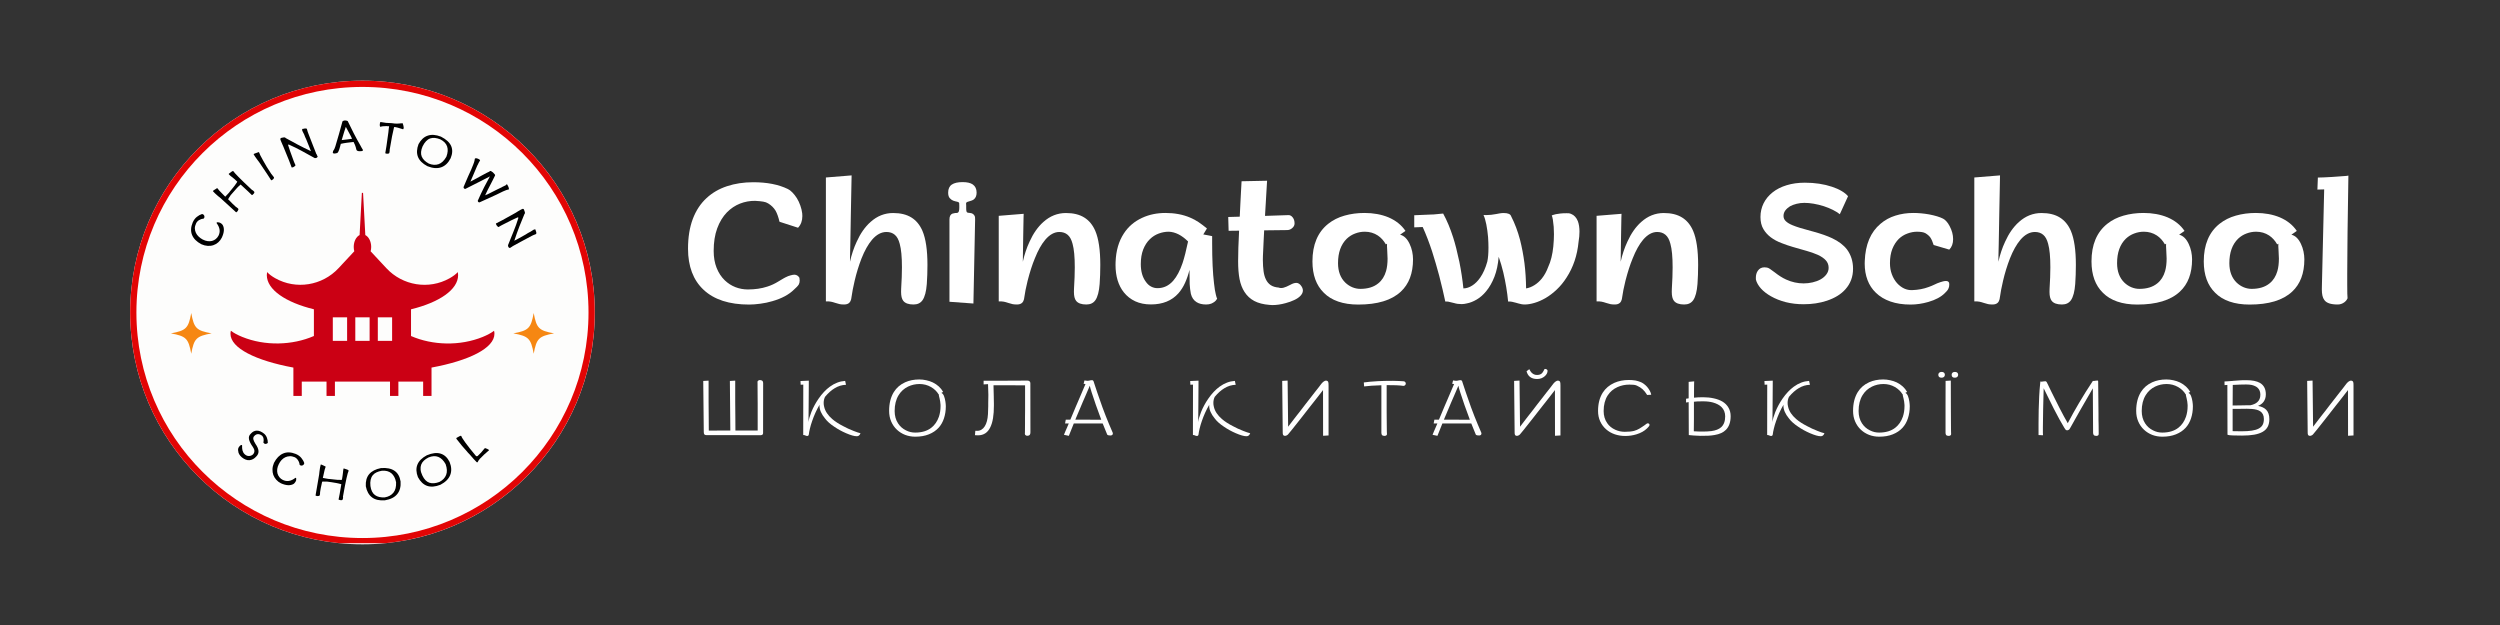 <svg xmlns="http://www.w3.org/2000/svg" xmlns:xlink="http://www.w3.org/1999/xlink" width="800" zoomAndPan="magnify" viewBox="0 0 600 150" height="200" preserveAspectRatio="xMidYMid meet" version="1.0"><rect x="0" y="0" width="600" height="150" fill="#333333" stroke="none"/><defs><g/><clipPath id="04c5dadd93"><path d="M 31.238 19.363 L 142.949 19.363 L 142.949 130.637 L 31.238 130.637 Z M 31.238 19.363 " clip-rule="nonzero"/></clipPath><clipPath id="b9e1162645"><path d="M 86.996 19.363 C 56.203 19.363 31.238 44.273 31.238 75 C 31.238 105.727 56.203 130.637 86.996 130.637 C 117.789 130.637 142.754 105.727 142.754 75 C 142.754 44.273 117.789 19.363 86.996 19.363 Z M 86.996 19.363 " clip-rule="nonzero"/></clipPath><clipPath id="baa24deeac"><path d="M 0.238 0.363 L 111.801 0.363 L 111.801 111.637 L 0.238 111.637 Z M 0.238 0.363 " clip-rule="nonzero"/></clipPath><clipPath id="678ed127fa"><path d="M 55.996 0.363 C 25.203 0.363 0.238 25.273 0.238 56 C 0.238 86.727 25.203 111.637 55.996 111.637 C 86.789 111.637 111.754 86.727 111.754 56 C 111.754 25.273 86.789 0.363 55.996 0.363 Z M 55.996 0.363 " clip-rule="nonzero"/></clipPath><clipPath id="4b04768cd6"><rect x="0" width="112" y="0" height="112"/></clipPath><clipPath id="1df6631a30"><path d="M 31.238 19.363 L 142.742 19.363 L 142.742 130.363 L 31.238 130.363 Z M 31.238 19.363 " clip-rule="nonzero"/></clipPath><clipPath id="b9b1dc5793"><path d="M 86.992 19.363 C 56.199 19.363 31.238 44.273 31.238 74.996 C 31.238 105.723 56.199 130.629 86.992 130.629 C 117.781 130.629 142.742 105.723 142.742 74.996 C 142.742 44.273 117.781 19.363 86.992 19.363 Z M 86.992 19.363 " clip-rule="nonzero"/></clipPath><clipPath id="b73d681ea1"><rect x="0" width="90" y="0" height="36"/></clipPath><clipPath id="2cd068f2a4"><path d="M 41.012 75.121 L 50.762 75.121 L 50.762 84.871 L 41.012 84.871 Z M 41.012 75.121 " clip-rule="nonzero"/></clipPath><clipPath id="fc2af7cea2"><path d="M 123.203 75.121 L 132.953 75.121 L 132.953 84.871 L 123.203 84.871 Z M 123.203 75.121 " clip-rule="nonzero"/></clipPath><clipPath id="7fc90098b5"><path d="M 55.301 46.281 L 119 46.281 L 119 95.031 L 55.301 95.031 Z M 55.301 46.281 " clip-rule="nonzero"/></clipPath><clipPath id="64a84aa5ca"><rect x="0" width="66" y="0" height="24"/></clipPath></defs><g fill="#ffffff" fill-opacity="1"><g transform="translate(163.532, 72.517)"><g><path d="M 16.25 0.578 C 13.875 0.578 11.77 0.281 9.938 -0.312 C 8.102 -0.914 6.566 -1.801 5.328 -2.969 C 4.086 -4.125 3.156 -5.523 2.531 -7.172 C 1.906 -8.828 1.594 -10.711 1.594 -12.828 C 1.594 -15.547 1.973 -17.922 2.734 -19.953 C 3.504 -21.992 4.613 -23.676 6.062 -25 C 7.426 -26.258 9.055 -27.203 10.953 -27.828 C 12.859 -28.461 14.957 -28.781 17.25 -28.781 C 20.551 -28.781 23.316 -28.238 25.547 -27.156 C 25.891 -27 26.25 -26.727 26.625 -26.344 C 27.008 -25.957 27.375 -25.492 27.719 -24.953 C 28.051 -24.41 28.328 -23.82 28.547 -23.188 C 28.773 -22.551 28.926 -21.926 29 -21.312 C 29.02 -21.008 29.031 -20.789 29.031 -20.656 C 29.031 -19.52 28.688 -18.586 28 -17.859 L 23.547 -19.297 C 23.285 -20.422 22.969 -21.312 22.594 -21.969 C 22.176 -22.656 21.594 -23.227 20.844 -23.688 C 20.508 -23.906 20.102 -24.051 19.625 -24.125 C 19.156 -24.207 18.52 -24.27 17.719 -24.312 C 16.469 -24.332 15.254 -24.113 14.078 -23.656 C 12.91 -23.195 11.863 -22.5 10.938 -21.562 C 9.938 -20.531 9.156 -19.242 8.594 -17.703 C 8.031 -16.172 7.75 -14.367 7.75 -12.297 C 7.75 -10.773 7.984 -9.422 8.453 -8.234 C 8.922 -7.047 9.578 -6.047 10.422 -5.234 C 11.172 -4.516 12.023 -3.969 12.984 -3.594 C 13.941 -3.227 14.938 -3.047 15.969 -3.047 C 17.676 -3.047 19.227 -3.273 20.625 -3.734 C 21.551 -4.023 22.445 -4.441 23.312 -4.984 L 24.438 -5.656 C 24.707 -5.82 25.102 -6.02 25.625 -6.25 C 25.688 -6.27 25.891 -6.332 26.234 -6.438 C 26.578 -6.539 26.891 -6.594 27.172 -6.594 C 27.66 -6.562 28.047 -6.316 28.328 -5.859 C 28.367 -5.609 28.391 -5.383 28.391 -5.188 C 28.391 -4.82 28.316 -4.504 28.172 -4.234 C 28.078 -4.078 27.926 -3.891 27.719 -3.672 L 27.062 -3.047 C 25.832 -1.816 24.086 -0.879 21.828 -0.234 C 20.879 0.047 19.914 0.25 18.938 0.375 C 17.969 0.508 17.07 0.578 16.25 0.578 Z M 16.25 0.578 "/></g></g></g><g fill="#ffffff" fill-opacity="1"><g transform="translate(195.277, 72.517)"><g><path d="M 7.312 0.562 C 6.852 0.562 6.492 0.531 6.234 0.469 C 5.984 0.406 5.648 0.312 5.234 0.188 C 4.836 0.051 4.484 -0.047 4.172 -0.109 C 3.867 -0.172 3.457 -0.195 2.938 -0.188 L 2.938 -29.922 L 9.109 -30.422 L 8.922 -20.859 L 8.859 -17.203 L 8.797 -13.859 L 8.734 -11.203 C 8.723 -10.711 8.719 -10.211 8.719 -9.703 C 9.113 -11.453 9.648 -13.051 10.328 -14.5 C 11.223 -16.488 12.328 -18.066 13.641 -19.234 C 15.234 -20.672 17.047 -21.391 19.078 -21.391 C 20.859 -21.391 22.32 -21.031 23.469 -20.312 C 24.613 -19.602 25.492 -18.535 26.109 -17.109 C 26.91 -15.234 27.312 -12.504 27.312 -8.922 C 27.312 -7.328 27.258 -5.805 27.156 -4.359 C 27.02 -2.566 26.68 -1.273 26.141 -0.484 C 25.66 0.211 24.938 0.562 23.969 0.562 C 22.781 0.562 21.957 0.266 21.5 -0.328 C 21.156 -0.766 20.984 -1.477 20.984 -2.469 C 20.984 -2.758 20.988 -2.992 21 -3.172 C 21.125 -5.172 21.188 -6.906 21.188 -8.375 C 21.188 -10.863 21.008 -12.738 20.656 -14 C 20.395 -15.008 20 -15.734 19.469 -16.172 C 18.945 -16.617 18.285 -16.844 17.484 -16.844 C 16.242 -16.844 15.086 -16.223 14.016 -14.984 C 13.078 -13.879 12.234 -12.379 11.484 -10.484 C 10.816 -8.754 10.27 -6.977 9.844 -5.156 C 9.508 -3.77 9.227 -2.285 9 -0.703 C 8.926 -0.359 8.773 -0.07 8.547 0.156 C 8.254 0.426 7.844 0.562 7.312 0.562 Z M 7.312 0.562 "/></g></g></g><g fill="#ffffff" fill-opacity="1"><g transform="translate(224.933, 72.517)"><g><path d="M 2.938 -0.094 L 2.938 -19.844 C 2.938 -20.594 3.176 -21.062 3.656 -21.25 C 3.832 -21.312 4.047 -21.359 4.297 -21.391 C 4.578 -21.391 4.781 -21.41 4.906 -21.453 C 5.031 -21.504 5.129 -21.629 5.203 -21.828 C 5.266 -22.066 5.297 -22.328 5.297 -22.609 L 5.297 -23.156 C 5.285 -23.219 5.281 -23.32 5.281 -23.469 L 5.281 -23.688 C 5.281 -23.875 5.145 -24.004 4.875 -24.078 C 4.477 -24.16 4.133 -24.254 3.844 -24.359 C 3.551 -24.473 3.285 -24.66 3.047 -24.922 C 2.766 -25.203 2.625 -25.656 2.625 -26.281 C 2.625 -27.176 2.914 -27.82 3.5 -28.219 C 4.082 -28.613 4.941 -28.812 6.078 -28.812 C 7.172 -28.812 7.988 -28.625 8.531 -28.25 C 9.145 -27.82 9.453 -27.164 9.453 -26.281 C 9.453 -25.562 9.234 -25.023 8.797 -24.672 C 8.629 -24.547 8.457 -24.453 8.281 -24.391 C 8.113 -24.328 7.883 -24.254 7.594 -24.172 C 7.375 -24.117 7.207 -24.055 7.094 -23.984 C 6.977 -23.91 6.922 -23.812 6.922 -23.688 C 6.922 -23.5 6.93 -23.332 6.953 -23.188 L 6.953 -22.609 C 6.953 -22.242 6.973 -21.973 7.016 -21.797 C 7.066 -21.617 7.172 -21.508 7.328 -21.469 L 7.844 -21.406 C 8.332 -21.375 8.691 -21.172 8.922 -20.797 C 9.066 -20.578 9.125 -20.242 9.094 -19.797 L 8.688 0.328 Z M 2.938 -0.094 "/></g></g></g><g fill="#ffffff" fill-opacity="1"><g transform="translate(236.759, 72.517)"><g><path d="M 7.312 0.562 C 6.852 0.562 6.492 0.531 6.234 0.469 C 5.984 0.406 5.648 0.312 5.234 0.188 C 4.836 0.051 4.484 -0.047 4.172 -0.109 C 3.867 -0.172 3.457 -0.195 2.938 -0.188 L 2.938 -20.719 L 8.922 -21.203 L 8.891 -20.234 C 8.867 -19.297 8.844 -17.832 8.812 -15.844 L 8.781 -13.797 C 8.758 -13.336 8.75 -12.711 8.75 -11.922 C 8.738 -11.547 8.734 -11.07 8.734 -10.5 L 8.719 -9.703 C 9.113 -11.453 9.648 -13.051 10.328 -14.5 C 11.223 -16.488 12.328 -18.066 13.641 -19.234 C 15.234 -20.672 17.047 -21.391 19.078 -21.391 C 20.859 -21.391 22.32 -21.031 23.469 -20.312 C 24.613 -19.602 25.492 -18.535 26.109 -17.109 C 26.91 -15.234 27.312 -12.504 27.312 -8.922 C 27.312 -7.328 27.258 -5.805 27.156 -4.359 C 27.02 -2.566 26.68 -1.273 26.141 -0.484 C 25.66 0.211 24.938 0.562 23.969 0.562 C 22.781 0.562 21.957 0.266 21.5 -0.328 C 21.156 -0.766 20.984 -1.477 20.984 -2.469 C 20.984 -2.758 20.988 -2.992 21 -3.172 C 21.125 -5.172 21.188 -6.906 21.188 -8.375 C 21.188 -10.863 21.008 -12.738 20.656 -14 C 20.395 -15.008 20 -15.734 19.469 -16.172 C 18.945 -16.617 18.285 -16.844 17.484 -16.844 C 16.297 -16.844 15.172 -16.223 14.109 -14.984 C 13.191 -13.898 12.352 -12.398 11.594 -10.484 C 10.988 -9.023 10.414 -7.25 9.875 -5.156 C 9.5 -3.676 9.207 -2.191 9 -0.703 C 8.926 -0.359 8.773 -0.07 8.547 0.156 C 8.254 0.426 7.844 0.562 7.312 0.562 Z M 7.312 0.562 "/></g></g></g><g fill="#ffffff" fill-opacity="1"><g transform="translate(266.415, 72.517)"><g><path d="M 23.047 0.562 C 22.129 0.562 21.367 0.375 20.766 0 C 20.078 -0.426 19.617 -1.098 19.391 -2.016 C 19.242 -2.773 19.148 -3.555 19.109 -4.359 C 19.078 -5.172 19.062 -6.301 19.062 -7.75 C 18.781 -6.613 18.426 -5.578 18 -4.641 C 17.582 -3.703 17.051 -2.863 16.406 -2.125 C 14.82 -0.344 12.617 0.547 9.797 0.547 C 8.391 0.547 7.141 0.297 6.047 -0.203 C 4.961 -0.711 4.051 -1.426 3.312 -2.344 C 2.656 -3.164 2.156 -4.133 1.812 -5.25 C 1.477 -6.363 1.312 -7.586 1.312 -8.922 C 1.312 -9.234 1.316 -9.477 1.328 -9.656 C 1.422 -12.332 2.078 -14.602 3.297 -16.469 C 4.367 -18.125 5.832 -19.379 7.688 -20.234 C 9.375 -21.016 11.242 -21.406 13.297 -21.406 C 15.504 -21.406 17.473 -21.035 19.203 -20.297 C 19.93 -19.992 20.617 -19.625 21.266 -19.188 C 21.91 -18.75 22.57 -18.25 23.25 -17.688 L 22.375 -16.25 C 22.539 -16.207 22.801 -16.16 23.156 -16.109 L 23.812 -15.984 C 23.977 -15.941 24.207 -15.895 24.5 -15.844 L 24.5 -14.219 C 24.5 -10.219 24.648 -6.973 24.953 -4.484 C 25.086 -3.297 25.227 -2.426 25.375 -1.875 C 25.508 -1.289 25.617 -0.953 25.703 -0.859 L 25.562 -0.625 C 25.344 -0.25 24.926 0.07 24.312 0.344 C 23.957 0.488 23.535 0.562 23.047 0.562 Z M 11.391 -3.359 C 12.859 -3.359 14.113 -3.953 15.156 -5.141 C 16.039 -6.16 16.789 -7.578 17.406 -9.391 C 17.832 -10.68 18.27 -12.406 18.719 -14.562 C 17.207 -16.07 15.66 -16.852 14.078 -16.906 C 13.273 -16.906 12.477 -16.758 11.688 -16.469 C 10.895 -16.176 10.191 -15.734 9.578 -15.141 C 8.891 -14.484 8.348 -13.648 7.953 -12.641 C 7.566 -11.629 7.375 -10.461 7.375 -9.141 C 7.375 -7.398 7.773 -5.988 8.578 -4.906 C 8.93 -4.395 9.348 -4.008 9.828 -3.75 C 10.316 -3.488 10.836 -3.359 11.391 -3.359 Z M 11.391 -3.359 "/></g></g></g><g fill="#ffffff" fill-opacity="1"><g transform="translate(294.024, 72.517)"><g><path d="M 10.625 0.656 C 9.176 0.539 7.969 0.227 7 -0.281 C 6.031 -0.801 5.25 -1.523 4.656 -2.453 C 4.102 -3.305 3.707 -4.332 3.469 -5.531 C 3.238 -6.738 3.125 -8.164 3.125 -9.812 C 3.125 -11.727 3.203 -14.176 3.359 -17.156 L 0.844 -17.125 L 0.75 -20.438 L 3.516 -20.516 L 3.672 -23.75 L 3.812 -26.453 L 3.953 -29.016 L 10.078 -29.141 L 10 -27.891 L 9.766 -23.875 L 9.578 -20.703 L 15.219 -20.891 C 15.594 -20.898 15.926 -20.719 16.219 -20.344 C 16.52 -19.969 16.672 -19.484 16.672 -18.891 C 16.672 -18.453 16.473 -18.07 16.078 -17.75 C 15.91 -17.602 15.719 -17.488 15.5 -17.406 C 15.289 -17.332 15.078 -17.297 14.859 -17.297 L 9.375 -17.234 L 9.25 -14.781 C 9.156 -13.238 9.098 -11.992 9.078 -11.047 C 9.066 -10.734 9.062 -10.414 9.062 -10.094 C 9.07 -9.062 9.129 -8.164 9.234 -7.406 C 9.336 -6.656 9.52 -6.016 9.781 -5.484 C 10.062 -4.891 10.445 -4.426 10.938 -4.094 C 11.438 -3.758 12.078 -3.562 12.859 -3.5 C 13.023 -3.426 13.223 -3.391 13.453 -3.391 C 13.816 -3.391 14.242 -3.5 14.734 -3.719 C 15.141 -3.906 15.441 -4.051 15.641 -4.156 C 16.191 -4.469 16.676 -4.625 17.094 -4.625 C 17.438 -4.625 17.766 -4.461 18.078 -4.141 C 18.473 -3.68 18.672 -3.234 18.672 -2.797 C 18.672 -2.336 18.457 -1.895 18.031 -1.469 C 17.688 -1.113 17.203 -0.789 16.578 -0.5 C 15.961 -0.207 15.281 0.035 14.531 0.234 C 13.414 0.547 12.348 0.703 11.328 0.703 C 11.148 0.703 10.914 0.688 10.625 0.656 Z M 10.625 0.656 "/></g></g></g><g fill="#ffffff" fill-opacity="1"><g transform="translate(313.58, 72.517)"><g><path d="M 12.406 0.578 C 10.582 0.578 8.977 0.336 7.594 -0.141 C 6.207 -0.617 5.055 -1.32 4.141 -2.25 C 2.316 -4.031 1.406 -6.539 1.406 -9.781 C 1.406 -13.789 2.672 -16.801 5.203 -18.812 C 6.316 -19.695 7.613 -20.348 9.094 -20.766 C 10.582 -21.191 12.18 -21.406 13.891 -21.406 C 16.035 -21.406 17.953 -21.055 19.641 -20.359 C 21.422 -19.598 22.785 -18.508 23.734 -17.094 L 22.438 -16.188 C 23.383 -15.957 24.148 -15.219 24.734 -13.969 C 25.004 -13.406 25.207 -12.801 25.344 -12.156 C 25.477 -11.508 25.547 -10.883 25.547 -10.281 C 25.547 -6.914 24.566 -4.328 22.609 -2.516 C 20.398 -0.453 17 0.578 12.406 0.578 Z M 12.891 -3.188 C 14.68 -3.188 16.113 -3.625 17.188 -4.5 C 18.082 -5.207 18.711 -6.195 19.078 -7.469 C 19.316 -8.32 19.438 -9.32 19.438 -10.469 C 19.438 -10.812 19.406 -11.52 19.344 -12.594 C 19.312 -12.789 19.297 -13.07 19.297 -13.438 C 19.297 -13.719 19.301 -13.914 19.312 -14.031 L 19.031 -13.859 C 18.52 -14.766 17.875 -15.477 17.094 -16 C 16.176 -16.602 15.133 -16.906 13.969 -16.906 C 13.188 -16.906 12.422 -16.766 11.672 -16.484 C 10.93 -16.211 10.258 -15.797 9.656 -15.234 C 8.25 -13.867 7.547 -11.91 7.547 -9.359 C 7.547 -7.379 8.133 -5.816 9.312 -4.672 C 9.82 -4.191 10.391 -3.82 11.016 -3.562 C 11.641 -3.312 12.266 -3.188 12.891 -3.188 Z M 12.891 -3.188 "/></g></g></g><g fill="#ffffff" fill-opacity="1"><g transform="translate(339.341, 72.517)"><g><path d="M 26.594 0.562 C 26.32 0.562 26.051 0.535 25.781 0.484 C 25.508 0.43 25.254 0.367 25.016 0.297 C 24.785 0.234 24.625 0.188 24.531 0.156 C 24.156 0.051 23.844 -0.023 23.594 -0.078 C 23.352 -0.129 23.117 -0.156 22.891 -0.156 C 22.773 -0.156 22.68 -0.148 22.609 -0.141 C 22.398 -2.379 22.016 -4.707 21.453 -7.125 C 21.141 -8.426 20.77 -9.68 20.344 -10.891 C 20.195 -9.078 19.859 -7.484 19.328 -6.109 C 18.797 -4.742 18.133 -3.582 17.344 -2.625 C 16.656 -1.781 15.895 -1.113 15.062 -0.625 C 14.238 -0.145 13.457 0.16 12.719 0.297 C 12.25 0.41 11.832 0.469 11.469 0.469 C 10.77 0.469 10.164 0.383 9.656 0.219 C 9.094 0.062 8.613 -0.051 8.219 -0.125 C 8.051 -0.145 7.914 -0.156 7.812 -0.156 L 7.531 -0.141 C 7.164 -1.891 6.676 -3.961 6.062 -6.359 C 5.539 -8.316 4.973 -10.258 4.359 -12.188 C 3.66 -14.312 2.91 -16.258 2.109 -18.031 L 0.078 -17.953 L 0.078 -20.859 L 4.531 -21.047 L 4.531 -21.031 L 7.016 -21.266 C 7.922 -19.617 8.723 -17.703 9.422 -15.516 C 9.898 -14.035 10.395 -12.086 10.906 -9.672 C 11.332 -7.547 11.656 -5.422 11.875 -3.297 C 12.594 -3.305 13.305 -3.539 14.016 -4 C 14.703 -4.438 15.332 -5.066 15.906 -5.891 C 16.602 -6.891 17.172 -8.164 17.609 -9.719 C 17.797 -10.57 17.891 -11.703 17.891 -13.109 C 17.891 -13.836 17.859 -14.672 17.797 -15.609 C 17.703 -16.691 17.562 -17.707 17.375 -18.656 C 17.188 -19.602 16.961 -20.359 16.703 -20.922 C 16.754 -20.91 16.844 -20.906 16.969 -20.906 L 17.547 -20.906 C 18.148 -20.906 18.867 -20.984 19.703 -21.141 C 20.004 -21.211 20.312 -21.27 20.625 -21.312 C 20.945 -21.363 21.25 -21.391 21.531 -21.391 C 22.57 -21.391 23.172 -21.133 23.328 -20.625 C 24.211 -18.906 24.926 -17.016 25.469 -14.953 C 25.914 -13.203 26.27 -11.332 26.531 -9.344 C 26.77 -7.426 26.898 -5.41 26.922 -3.297 C 27.609 -3.41 28.281 -3.676 28.938 -4.094 C 29.562 -4.477 30.145 -5 30.688 -5.656 C 31.32 -6.445 31.836 -7.383 32.234 -8.469 C 32.848 -9.781 33.254 -11.41 33.453 -13.359 C 33.555 -14.422 33.609 -15.41 33.609 -16.328 C 33.609 -16.973 33.586 -17.562 33.547 -18.094 C 33.492 -18.75 33.426 -19.32 33.344 -19.812 C 33.258 -20.301 33.172 -20.629 33.078 -20.797 L 33.312 -20.906 C 33.688 -21.051 34.273 -21.172 35.078 -21.266 C 35.461 -21.316 35.977 -21.344 36.625 -21.344 C 37.051 -21.375 37.422 -21.316 37.734 -21.172 C 38.453 -20.891 38.988 -20.312 39.344 -19.438 C 39.602 -18.738 39.734 -17.895 39.734 -16.906 C 39.734 -16.145 39.66 -15.344 39.516 -14.5 C 39.211 -11.25 38.25 -8.379 36.625 -5.891 C 35.926 -4.797 35.145 -3.844 34.281 -3.031 C 33.426 -2.219 32.531 -1.535 31.594 -0.984 C 30.707 -0.473 29.828 -0.086 28.953 0.172 C 28.086 0.43 27.301 0.562 26.594 0.562 Z M 26.594 0.562 "/></g></g></g><g fill="#ffffff" fill-opacity="1"><g transform="translate(380.241, 72.517)"><g><path d="M 7.312 0.562 C 6.852 0.562 6.492 0.531 6.234 0.469 C 5.984 0.406 5.648 0.312 5.234 0.188 C 4.836 0.051 4.484 -0.047 4.172 -0.109 C 3.867 -0.172 3.457 -0.195 2.938 -0.188 L 2.938 -20.719 L 8.922 -21.203 L 8.891 -20.234 C 8.867 -19.297 8.844 -17.832 8.812 -15.844 L 8.781 -13.797 C 8.758 -13.336 8.75 -12.711 8.75 -11.922 C 8.738 -11.547 8.734 -11.07 8.734 -10.5 L 8.719 -9.703 C 9.113 -11.453 9.648 -13.051 10.328 -14.5 C 11.223 -16.488 12.328 -18.066 13.641 -19.234 C 15.234 -20.672 17.047 -21.391 19.078 -21.391 C 20.859 -21.391 22.32 -21.031 23.469 -20.312 C 24.613 -19.602 25.492 -18.535 26.109 -17.109 C 26.91 -15.234 27.312 -12.504 27.312 -8.922 C 27.312 -7.328 27.258 -5.805 27.156 -4.359 C 27.02 -2.566 26.68 -1.273 26.141 -0.484 C 25.66 0.211 24.938 0.562 23.969 0.562 C 22.781 0.562 21.957 0.266 21.5 -0.328 C 21.156 -0.766 20.984 -1.477 20.984 -2.469 C 20.984 -2.758 20.988 -2.992 21 -3.172 C 21.125 -5.172 21.188 -6.906 21.188 -8.375 C 21.188 -10.863 21.008 -12.738 20.656 -14 C 20.395 -15.008 20 -15.734 19.469 -16.172 C 18.945 -16.617 18.285 -16.844 17.484 -16.844 C 16.297 -16.844 15.172 -16.223 14.109 -14.984 C 13.191 -13.898 12.352 -12.398 11.594 -10.484 C 10.988 -9.023 10.414 -7.25 9.875 -5.156 C 9.5 -3.676 9.207 -2.191 9 -0.703 C 8.926 -0.359 8.773 -0.07 8.547 0.156 C 8.254 0.426 7.844 0.562 7.312 0.562 Z M 7.312 0.562 "/></g></g></g><g fill="#ffffff" fill-opacity="1"><g transform="translate(409.898, 72.517)"><g/></g></g><g fill="#ffffff" fill-opacity="1"><g transform="translate(420.559, 72.517)"><g><path d="M 12.312 0.5 C 10.781 0.5 9.352 0.332 8.031 0 C 6.707 -0.344 5.523 -0.812 4.484 -1.406 C 3.504 -1.957 2.695 -2.582 2.062 -3.281 C 1.438 -3.988 1.035 -4.695 0.859 -5.406 C 0.848 -5.5 0.844 -5.641 0.844 -5.828 C 0.844 -6.523 1.004 -7.098 1.328 -7.547 C 1.703 -8.086 2.227 -8.359 2.906 -8.359 C 3.113 -8.359 3.32 -8.336 3.531 -8.297 C 3.75 -8.254 3.977 -8.148 4.219 -7.984 C 4.457 -7.828 4.832 -7.555 5.344 -7.172 C 5.82 -6.797 6.281 -6.469 6.719 -6.188 C 7.156 -5.906 7.625 -5.648 8.125 -5.422 C 9.477 -4.805 10.875 -4.5 12.312 -4.5 C 13.039 -4.5 13.758 -4.582 14.469 -4.75 C 15.188 -4.914 15.828 -5.156 16.391 -5.469 C 16.973 -5.801 17.438 -6.203 17.781 -6.672 C 18.133 -7.141 18.312 -7.664 18.312 -8.25 C 18.312 -8.945 18.086 -9.539 17.641 -10.031 C 17.191 -10.531 16.547 -10.973 15.703 -11.359 C 14.848 -11.734 13.961 -12.047 13.047 -12.297 C 11.711 -12.672 10.602 -12.988 9.719 -13.25 C 8.832 -13.508 7.961 -13.805 7.109 -14.141 C 5.016 -14.91 3.531 -16.039 2.656 -17.531 C 2.188 -18.32 1.953 -19.289 1.953 -20.438 C 1.953 -21.613 2.203 -22.707 2.703 -23.719 C 3.203 -24.727 3.922 -25.602 4.859 -26.344 C 5.797 -27.094 6.922 -27.664 8.234 -28.062 C 9.555 -28.469 11.008 -28.672 12.594 -28.672 C 15.008 -28.672 17.191 -28.344 19.141 -27.688 C 20.023 -27.395 20.797 -27.051 21.453 -26.656 C 22.117 -26.258 22.625 -25.848 22.969 -25.422 L 21 -21.109 C 20.039 -21.859 18.758 -22.5 17.156 -23.031 C 15.445 -23.562 13.891 -23.828 12.484 -23.828 C 11.859 -23.828 11.242 -23.754 10.641 -23.609 C 10.035 -23.461 9.5 -23.258 9.031 -23 C 8.551 -22.695 8.172 -22.352 7.891 -21.969 C 7.617 -21.582 7.484 -21.156 7.484 -20.688 C 7.484 -20.195 7.672 -19.773 8.047 -19.422 C 8.422 -19.066 8.961 -18.742 9.672 -18.453 C 10.586 -18.066 12.082 -17.602 14.156 -17.062 L 14.672 -16.922 C 16.492 -16.422 17.988 -15.895 19.156 -15.344 C 20.719 -14.602 21.91 -13.695 22.734 -12.625 C 23.691 -11.312 24.172 -9.773 24.172 -8.016 C 24.172 -6.098 23.562 -4.457 22.344 -3.094 C 21.301 -1.906 19.816 -0.988 17.891 -0.344 C 16.191 0.219 14.332 0.5 12.312 0.5 Z M 12.312 0.5 "/></g></g></g><g fill="#ffffff" fill-opacity="1"><g transform="translate(446.2, 72.517)"><g><path d="M 12.328 0.578 C 10.504 0.578 8.895 0.332 7.5 -0.156 C 6.102 -0.645 4.938 -1.348 4 -2.266 C 3.113 -3.117 2.445 -4.133 2 -5.312 C 1.551 -6.5 1.328 -7.812 1.328 -9.25 L 1.344 -9.875 C 1.488 -13.844 2.75 -16.82 5.125 -18.812 C 6.156 -19.695 7.344 -20.348 8.688 -20.766 C 10.031 -21.191 11.457 -21.406 12.969 -21.406 C 14.219 -21.406 15.488 -21.289 16.781 -21.062 C 18.207 -20.789 19.32 -20.453 20.125 -20.047 C 20.383 -19.922 20.656 -19.703 20.938 -19.391 C 21.219 -19.086 21.473 -18.711 21.703 -18.266 C 22.266 -17.211 22.547 -16.164 22.547 -15.125 C 22.547 -14.062 22.238 -13.223 21.625 -12.609 L 17.875 -13.719 C 17.633 -14.488 17.375 -15.082 17.094 -15.5 C 16.832 -15.875 16.438 -16.223 15.906 -16.547 C 15.645 -16.68 15.375 -16.77 15.094 -16.812 C 14.812 -16.863 14.426 -16.895 13.938 -16.906 C 13.133 -16.906 12.348 -16.758 11.578 -16.469 C 10.805 -16.188 10.117 -15.758 9.516 -15.188 C 8.859 -14.531 8.336 -13.719 7.953 -12.75 C 7.578 -11.789 7.391 -10.66 7.391 -9.359 C 7.391 -8.391 7.539 -7.5 7.844 -6.688 C 8.145 -5.875 8.555 -5.172 9.078 -4.578 C 9.586 -4.016 10.156 -3.582 10.781 -3.281 C 11.414 -2.988 12.066 -2.859 12.734 -2.891 C 14.18 -2.941 15.5 -3.191 16.688 -3.641 C 17.207 -3.828 17.68 -4.023 18.109 -4.234 C 18.484 -4.43 18.941 -4.617 19.484 -4.797 L 20.125 -4.984 C 20.383 -5.047 20.609 -5.078 20.797 -5.078 C 20.984 -5.078 21.141 -5.051 21.266 -5 C 21.41 -4.938 21.52 -4.812 21.594 -4.625 C 21.613 -4.406 21.625 -4.254 21.625 -4.172 C 21.625 -3.828 21.551 -3.508 21.406 -3.219 C 21.32 -3.039 21.219 -2.879 21.094 -2.734 C 20.969 -2.586 20.789 -2.398 20.562 -2.172 C 19.656 -1.254 18.332 -0.547 16.594 -0.047 C 15.156 0.367 13.734 0.578 12.328 0.578 Z M 12.328 0.578 "/></g></g></g><g fill="#ffffff" fill-opacity="1"><g transform="translate(470.897, 72.517)"><g><path d="M 7.312 0.562 C 6.852 0.562 6.492 0.531 6.234 0.469 C 5.984 0.406 5.648 0.312 5.234 0.188 C 4.836 0.051 4.484 -0.047 4.172 -0.109 C 3.867 -0.172 3.457 -0.195 2.938 -0.188 L 2.938 -29.922 L 9.109 -30.422 L 8.922 -20.859 L 8.859 -17.203 L 8.797 -13.859 L 8.734 -11.203 C 8.723 -10.711 8.719 -10.211 8.719 -9.703 C 9.113 -11.453 9.648 -13.051 10.328 -14.5 C 11.223 -16.488 12.328 -18.066 13.641 -19.234 C 15.234 -20.672 17.047 -21.391 19.078 -21.391 C 20.859 -21.391 22.32 -21.031 23.469 -20.312 C 24.613 -19.602 25.492 -18.535 26.109 -17.109 C 26.91 -15.234 27.312 -12.504 27.312 -8.922 C 27.312 -7.328 27.258 -5.805 27.156 -4.359 C 27.02 -2.566 26.68 -1.273 26.141 -0.484 C 25.66 0.211 24.938 0.562 23.969 0.562 C 22.781 0.562 21.957 0.266 21.5 -0.328 C 21.156 -0.766 20.984 -1.477 20.984 -2.469 C 20.984 -2.758 20.988 -2.992 21 -3.172 C 21.125 -5.172 21.188 -6.906 21.188 -8.375 C 21.188 -10.863 21.008 -12.738 20.656 -14 C 20.395 -15.008 20 -15.734 19.469 -16.172 C 18.945 -16.617 18.285 -16.844 17.484 -16.844 C 16.242 -16.844 15.086 -16.223 14.016 -14.984 C 13.078 -13.879 12.234 -12.379 11.484 -10.484 C 10.816 -8.754 10.27 -6.977 9.844 -5.156 C 9.508 -3.77 9.227 -2.285 9 -0.703 C 8.926 -0.359 8.773 -0.07 8.547 0.156 C 8.254 0.426 7.844 0.562 7.312 0.562 Z M 7.312 0.562 "/></g></g></g><g fill="#ffffff" fill-opacity="1"><g transform="translate(500.553, 72.517)"><g><path d="M 12.406 0.578 C 10.582 0.578 8.977 0.336 7.594 -0.141 C 6.207 -0.617 5.055 -1.32 4.141 -2.25 C 2.316 -4.031 1.406 -6.539 1.406 -9.781 C 1.406 -13.789 2.672 -16.801 5.203 -18.812 C 6.316 -19.695 7.613 -20.348 9.094 -20.766 C 10.582 -21.191 12.18 -21.406 13.891 -21.406 C 16.035 -21.406 17.953 -21.055 19.641 -20.359 C 21.422 -19.598 22.785 -18.508 23.734 -17.094 L 22.438 -16.188 C 23.383 -15.957 24.148 -15.219 24.734 -13.969 C 25.004 -13.406 25.207 -12.801 25.344 -12.156 C 25.477 -11.508 25.547 -10.883 25.547 -10.281 C 25.547 -6.914 24.566 -4.328 22.609 -2.516 C 20.398 -0.453 17 0.578 12.406 0.578 Z M 12.891 -3.188 C 14.68 -3.188 16.113 -3.625 17.188 -4.5 C 18.082 -5.207 18.711 -6.195 19.078 -7.469 C 19.316 -8.32 19.438 -9.32 19.438 -10.469 C 19.438 -10.812 19.406 -11.52 19.344 -12.594 C 19.312 -12.789 19.297 -13.07 19.297 -13.438 C 19.297 -13.719 19.301 -13.914 19.312 -14.031 L 19.031 -13.859 C 18.52 -14.766 17.875 -15.477 17.094 -16 C 16.176 -16.602 15.133 -16.906 13.969 -16.906 C 13.188 -16.906 12.422 -16.766 11.672 -16.484 C 10.93 -16.211 10.258 -15.797 9.656 -15.234 C 8.25 -13.867 7.547 -11.91 7.547 -9.359 C 7.547 -7.379 8.133 -5.816 9.312 -4.672 C 9.82 -4.191 10.391 -3.82 11.016 -3.562 C 11.641 -3.312 12.266 -3.188 12.891 -3.188 Z M 12.891 -3.188 "/></g></g></g><g fill="#ffffff" fill-opacity="1"><g transform="translate(527.498, 72.517)"><g><path d="M 12.406 0.578 C 10.582 0.578 8.977 0.336 7.594 -0.141 C 6.207 -0.617 5.055 -1.32 4.141 -2.25 C 2.316 -4.031 1.406 -6.539 1.406 -9.781 C 1.406 -13.789 2.672 -16.801 5.203 -18.812 C 6.316 -19.695 7.613 -20.348 9.094 -20.766 C 10.582 -21.191 12.18 -21.406 13.891 -21.406 C 16.035 -21.406 17.953 -21.055 19.641 -20.359 C 21.422 -19.598 22.785 -18.508 23.734 -17.094 L 22.438 -16.188 C 23.383 -15.957 24.148 -15.219 24.734 -13.969 C 25.004 -13.406 25.207 -12.801 25.344 -12.156 C 25.477 -11.508 25.547 -10.883 25.547 -10.281 C 25.547 -6.914 24.566 -4.328 22.609 -2.516 C 20.398 -0.453 17 0.578 12.406 0.578 Z M 12.891 -3.188 C 14.68 -3.188 16.113 -3.625 17.188 -4.5 C 18.082 -5.207 18.711 -6.195 19.078 -7.469 C 19.316 -8.32 19.438 -9.32 19.438 -10.469 C 19.438 -10.812 19.406 -11.52 19.344 -12.594 C 19.312 -12.789 19.297 -13.07 19.297 -13.438 C 19.297 -13.719 19.301 -13.914 19.312 -14.031 L 19.031 -13.859 C 18.52 -14.766 17.875 -15.477 17.094 -16 C 16.176 -16.602 15.133 -16.906 13.969 -16.906 C 13.188 -16.906 12.422 -16.766 11.672 -16.484 C 10.93 -16.211 10.258 -15.797 9.656 -15.234 C 8.25 -13.867 7.547 -11.91 7.547 -9.359 C 7.547 -7.379 8.133 -5.816 9.312 -4.672 C 9.82 -4.191 10.391 -3.82 11.016 -3.562 C 11.641 -3.312 12.266 -3.188 12.891 -3.188 Z M 12.891 -3.188 "/></g></g></g><g fill="#ffffff" fill-opacity="1"><g transform="translate(554.444, 72.517)"><g><path d="M 6.609 0.562 C 5.773 0.562 5.098 0.473 4.578 0.297 C 4.066 0.129 3.676 -0.133 3.406 -0.5 C 3.188 -0.789 3.031 -1.145 2.938 -1.562 C 2.844 -1.977 2.797 -2.484 2.797 -3.078 C 2.797 -3.41 2.801 -3.672 2.812 -3.859 L 3.359 -27.062 L 1.734 -27.016 L 1.844 -29.906 C 2.551 -29.906 3.68 -29.953 5.234 -30.047 C 6.68 -30.141 7.828 -30.223 8.672 -30.297 L 9.172 -30.375 L 8.969 -16.828 L 8.938 -13.328 C 8.906 -10.223 8.891 -8.062 8.891 -6.844 L 8.891 -4.203 C 8.891 -2.473 8.914 -1.383 8.969 -0.938 C 8.82 -0.562 8.551 -0.227 8.156 0.062 C 7.688 0.395 7.172 0.562 6.609 0.562 Z M 6.609 0.562 "/></g></g></g><g fill="#ffffff" fill-opacity="1"><g transform="translate(167.218, 104.43)"><g><path d="M 2.359 0 C 2.066 0 1.875 -0.082 1.781 -0.25 C 1.719 -0.363 1.688 -0.555 1.688 -0.828 L 1.562 -13 L 2.844 -13.078 C 2.844 -10.754 2.844 -9.066 2.844 -8.016 C 2.844 -6.992 2.852 -5.66 2.875 -4.016 C 2.875 -3.453 2.879 -2.539 2.891 -1.281 L 2.891 -1.078 L 3.688 -1.078 C 4.176 -1.078 4.566 -1.082 4.859 -1.094 L 8.062 -1.094 L 7.953 -13 L 9.234 -13.078 C 9.234 -10.766 9.234 -9.082 9.234 -8.031 C 9.234 -7.02 9.242 -5.691 9.266 -4.047 C 9.266 -3.523 9.27 -2.625 9.281 -1.344 L 9.281 -1.109 L 10.953 -1.109 C 11.641 -1.109 12.141 -1.109 12.453 -1.109 L 14.625 -1.109 L 14.625 -3.688 C 14.625 -4.062 14.625 -4.676 14.625 -5.531 L 14.625 -7.5 C 14.613 -7.938 14.609 -8.578 14.609 -9.422 L 14.594 -12.234 L 14.594 -12.5 C 14.594 -12.656 14.586 -12.742 14.578 -12.766 C 14.578 -12.91 14.648 -13.023 14.797 -13.109 C 14.898 -13.18 15.035 -13.219 15.203 -13.219 C 15.461 -13.195 15.648 -13.129 15.766 -13.016 C 15.879 -12.898 15.938 -12.723 15.938 -12.484 L 15.922 -0.531 C 15.922 -0.281 15.832 -0.117 15.656 -0.047 C 15.582 -0.004 15.5 0.016 15.406 0.016 L 15.109 0.016 Z M 2.359 0 "/></g></g></g><g fill="#ffffff" fill-opacity="1"><g transform="translate(190.976, 104.43)"><g><path d="M 14.641 0.266 C 14.055 0.266 13.195 0.02 12.062 -0.469 C 11.051 -0.906 10.113 -1.422 9.25 -2.016 C 8.258 -2.672 7.516 -3.336 7.016 -4.016 C 6.141 -5.078 5.703 -6.094 5.703 -7.062 C 5.703 -7.164 5.707 -7.242 5.719 -7.297 C 5 -6.066 4.398 -4.742 3.922 -3.328 C 3.711 -2.723 3.539 -2.141 3.406 -1.578 C 3.27 -1.023 3.18 -0.551 3.141 -0.156 C 3.117 -0.039 3.078 0.047 3.016 0.109 C 2.961 0.172 2.875 0.203 2.75 0.203 C 2.656 0.203 2.578 0.191 2.516 0.172 C 2.461 0.148 2.391 0.117 2.297 0.078 C 2.141 0.004 1.973 -0.031 1.797 -0.031 L 1.812 -12.125 L 1.188 -12.094 L 1.141 -12.984 L 2.562 -13.047 L 3.141 -13.078 L 3.109 -8.188 C 3.098 -7.781 3.094 -7.176 3.094 -6.375 L 3.078 -4.781 C 3.066 -4.457 3.062 -4.07 3.062 -3.625 L 3.062 -3.141 C 3.094 -3.422 3.164 -3.77 3.281 -4.188 C 3.406 -4.613 3.562 -5.066 3.75 -5.547 C 4.207 -6.672 4.785 -7.738 5.484 -8.75 C 6.316 -9.957 7.219 -10.914 8.188 -11.625 C 9.344 -12.469 10.566 -12.93 11.859 -13.016 L 12.062 -12.078 C 11.094 -12.055 10.176 -11.773 9.312 -11.234 C 8.531 -10.766 7.77 -10.082 7.031 -9.188 C 6.812 -8.738 6.703 -8.25 6.703 -7.719 C 6.703 -7.414 6.742 -7.102 6.828 -6.781 C 7.066 -5.738 7.711 -4.766 8.766 -3.859 C 9.441 -3.273 10.297 -2.719 11.328 -2.188 C 12.129 -1.75 12.988 -1.352 13.906 -1 C 14.582 -0.727 15.129 -0.547 15.547 -0.453 C 15.43 -0.16 15.297 0.031 15.141 0.125 C 15.016 0.219 14.848 0.266 14.641 0.266 Z M 14.641 0.266 "/></g></g></g><g fill="#ffffff" fill-opacity="1"><g transform="translate(212.497, 104.43)"><g><path d="M 7.172 0.375 C 6.328 0.375 5.523 0.234 4.766 -0.047 C 4.016 -0.336 3.352 -0.75 2.781 -1.281 C 2.188 -1.832 1.723 -2.492 1.391 -3.266 C 1.055 -4.035 0.891 -4.891 0.891 -5.828 C 0.891 -7.609 1.266 -9.109 2.016 -10.328 C 2.66 -11.367 3.57 -12.156 4.75 -12.688 C 5.75 -13.133 6.875 -13.359 8.125 -13.359 C 8.688 -13.359 9.242 -13.297 9.797 -13.172 C 10.359 -13.055 10.891 -12.879 11.391 -12.641 C 12.484 -12.098 13.305 -11.344 13.859 -10.375 L 13.422 -10.125 C 13.66 -10.062 13.867 -9.828 14.047 -9.422 C 14.191 -9.066 14.305 -8.629 14.391 -8.109 C 14.461 -7.648 14.5 -7.254 14.5 -6.922 C 14.5 -5.891 14.352 -4.93 14.062 -4.047 C 13.781 -3.172 13.348 -2.41 12.766 -1.766 C 12.141 -1.086 11.359 -0.562 10.422 -0.188 C 9.484 0.188 8.398 0.375 7.172 0.375 Z M 7.141 -0.609 C 8.742 -0.609 10.039 -1 11.031 -1.781 C 11.852 -2.426 12.457 -3.305 12.844 -4.422 C 13.102 -5.203 13.234 -6.039 13.234 -6.938 L 13.234 -7.234 C 13.203 -7.805 13.117 -8.359 12.984 -8.891 C 12.973 -8.941 12.945 -9.039 12.906 -9.188 C 12.875 -9.344 12.848 -9.461 12.828 -9.547 C 12.816 -9.641 12.816 -9.719 12.828 -9.781 L 12.781 -9.766 C 12.352 -10.492 11.738 -11.086 10.938 -11.547 C 10.102 -12.023 9.188 -12.266 8.188 -12.266 C 7.219 -12.266 6.305 -12.062 5.453 -11.656 C 4.492 -11.195 3.734 -10.508 3.172 -9.594 C 2.535 -8.562 2.219 -7.297 2.219 -5.797 C 2.219 -4.648 2.488 -3.66 3.031 -2.828 C 3.5 -2.098 4.133 -1.535 4.938 -1.141 C 5.289 -0.961 5.656 -0.828 6.031 -0.734 C 6.414 -0.648 6.785 -0.609 7.141 -0.609 Z M 7.141 -0.609 "/></g></g></g><g fill="#ffffff" fill-opacity="1"><g transform="translate(234.113, 104.43)"><g><path d="M 12.406 0.156 C 12.27 0.156 12.148 0.113 12.047 0.031 C 11.922 -0.039 11.859 -0.148 11.859 -0.297 C 11.859 -0.316 11.859 -0.379 11.859 -0.484 L 11.875 -0.688 L 11.891 -2.75 L 11.891 -4.219 C 11.891 -4.914 11.895 -5.453 11.906 -5.828 L 11.906 -11.953 L 4.328 -11.969 L 4.344 -11.203 C 4.363 -10.805 4.379 -10.176 4.391 -9.312 L 4.406 -8.375 C 4.406 -8.008 4.41 -7.754 4.422 -7.609 L 4.422 -7.094 C 4.43 -4.801 4.145 -3.066 3.562 -1.891 C 2.945 -0.598 1.961 0.047 0.609 0.047 C 0.234 0.047 -0.008 0.035 -0.125 0.016 L -0.031 -1.047 C 0.062 -1.035 0.141 -1.031 0.203 -1.031 L 0.422 -1.031 C 0.797 -1.031 1.133 -1.125 1.438 -1.312 C 1.75 -1.5 2.016 -1.77 2.234 -2.125 C 2.672 -2.812 2.926 -3.785 3 -5.047 C 3.02 -5.422 3.039 -6.051 3.062 -6.938 L 3.062 -7.672 C 3.082 -8.516 3.094 -9.18 3.094 -9.672 C 3.082 -10.598 3.055 -11.453 3.016 -12.234 L 1.953 -12.172 L 1.953 -13.047 L 2.438 -13.047 C 2.613 -13.047 2.75 -13.047 2.844 -13.047 L 3.188 -13.047 C 4.008 -13.047 4.801 -13.047 5.562 -13.047 C 6.32 -13.047 7.051 -13.051 7.75 -13.062 L 9.453 -13.062 C 10.16 -13.062 10.66 -13.066 10.953 -13.078 L 12.547 -13.078 C 12.734 -13.078 12.883 -13.02 13 -12.906 C 13.113 -12.789 13.172 -12.645 13.172 -12.469 L 13.172 -12.375 C 13.172 -12.363 13.172 -12.344 13.172 -12.312 L 13.188 -0.672 C 13.188 -0.422 13.141 -0.227 13.047 -0.094 C 12.922 0.07 12.707 0.156 12.406 0.156 Z M 12.406 0.156 "/></g></g></g><g fill="#ffffff" fill-opacity="1"><g transform="translate(255.162, 104.43)"><g><path d="M 0.188 -0.078 L 0.5 -0.844 L 0.875 -1.703 L 1.344 -2.797 L 0.453 -2.797 L 0.625 -3.703 L 1.719 -3.703 L 2.375 -5.266 L 3.062 -6.906 L 3.75 -8.5 L 4.391 -10 L 4.938 -11.281 C 5.094 -11.664 5.234 -11.992 5.359 -12.266 L 4.906 -12.312 L 5.109 -13.125 L 5.438 -13.078 C 5.594 -13.047 5.734 -13.031 5.859 -13.031 C 5.992 -13.031 6.113 -13.047 6.219 -13.078 C 6.332 -13.109 6.445 -13.133 6.562 -13.156 C 6.676 -13.176 6.781 -13.188 6.875 -13.188 C 6.938 -13.188 6.984 -13.188 7.016 -13.188 C 7.117 -13.156 7.207 -13.078 7.281 -12.953 C 7.289 -12.891 7.336 -12.742 7.422 -12.516 C 7.547 -12.086 7.801 -11.316 8.188 -10.203 C 8.613 -8.922 9.031 -7.734 9.438 -6.641 C 9.938 -5.285 10.461 -3.945 11.016 -2.625 C 11.285 -1.957 11.562 -1.312 11.844 -0.688 C 11.895 -0.594 11.922 -0.492 11.922 -0.391 C 11.922 -0.266 11.879 -0.156 11.797 -0.062 C 11.711 0.02 11.594 0.066 11.438 0.078 C 11.176 0.086 10.977 0.07 10.844 0.031 C 10.688 -0.008 10.594 -0.066 10.562 -0.141 C 10.207 -0.961 9.848 -1.848 9.484 -2.797 L 2.547 -2.797 C 1.984 -1.43 1.586 -0.441 1.359 0.172 Z M 9.141 -3.688 C 8.734 -4.75 8.301 -5.938 7.844 -7.25 C 7.426 -8.438 7.094 -9.43 6.844 -10.234 C 6.707 -10.66 6.602 -11.004 6.531 -11.266 C 6.457 -11.535 6.41 -11.734 6.391 -11.859 C 5.867 -10.648 5.488 -9.766 5.25 -9.203 L 4.703 -7.953 L 4.125 -6.578 C 3.645 -5.484 3.238 -4.523 2.906 -3.703 L 6.375 -3.703 C 6.75 -3.691 7.27 -3.688 7.938 -3.688 Z M 9.141 -3.688 "/></g></g></g><g fill="#ffffff" fill-opacity="1"><g transform="translate(273.221, 104.43)"><g/></g></g><g fill="#ffffff" fill-opacity="1"><g transform="translate(284.505, 104.43)"><g><path d="M 14.641 0.266 C 14.055 0.266 13.195 0.02 12.062 -0.469 C 11.051 -0.906 10.113 -1.422 9.25 -2.016 C 8.258 -2.672 7.516 -3.336 7.016 -4.016 C 6.141 -5.078 5.703 -6.094 5.703 -7.062 C 5.703 -7.164 5.707 -7.242 5.719 -7.297 C 5 -6.066 4.398 -4.742 3.922 -3.328 C 3.711 -2.723 3.539 -2.141 3.406 -1.578 C 3.27 -1.023 3.18 -0.551 3.141 -0.156 C 3.117 -0.039 3.078 0.047 3.016 0.109 C 2.961 0.172 2.875 0.203 2.75 0.203 C 2.656 0.203 2.578 0.191 2.516 0.172 C 2.461 0.148 2.391 0.117 2.297 0.078 C 2.141 0.004 1.973 -0.031 1.797 -0.031 L 1.812 -12.125 L 1.188 -12.094 L 1.141 -12.984 L 2.562 -13.047 L 3.141 -13.078 L 3.109 -8.188 C 3.098 -7.781 3.094 -7.176 3.094 -6.375 L 3.078 -4.781 C 3.066 -4.457 3.062 -4.07 3.062 -3.625 L 3.062 -3.141 C 3.094 -3.422 3.164 -3.77 3.281 -4.188 C 3.406 -4.613 3.562 -5.066 3.75 -5.547 C 4.207 -6.672 4.785 -7.738 5.484 -8.75 C 6.316 -9.957 7.219 -10.914 8.188 -11.625 C 9.344 -12.469 10.566 -12.93 11.859 -13.016 L 12.062 -12.078 C 11.094 -12.055 10.176 -11.773 9.312 -11.234 C 8.531 -10.766 7.77 -10.082 7.031 -9.188 C 6.812 -8.738 6.703 -8.25 6.703 -7.719 C 6.703 -7.414 6.742 -7.102 6.828 -6.781 C 7.066 -5.738 7.711 -4.766 8.766 -3.859 C 9.441 -3.273 10.297 -2.719 11.328 -2.188 C 12.129 -1.75 12.988 -1.352 13.906 -1 C 14.582 -0.727 15.129 -0.547 15.547 -0.453 C 15.43 -0.16 15.297 0.031 15.141 0.125 C 15.016 0.219 14.848 0.266 14.641 0.266 Z M 14.641 0.266 "/></g></g></g><g fill="#ffffff" fill-opacity="1"><g transform="translate(306.026, 104.43)"><g><path d="M 2.391 0.172 C 2.254 0.172 2.145 0.145 2.062 0.094 C 1.988 0.039 1.93 -0.031 1.891 -0.125 C 1.848 -0.238 1.828 -0.41 1.828 -0.641 L 1.703 -13.016 L 3 -13.094 C 3.031 -11.625 3.051 -9.816 3.062 -7.672 L 3.094 -4.812 C 3.102 -3.562 3.113 -2.629 3.125 -2.016 L 3.719 -2.797 L 4.906 -4.344 L 6.047 -5.797 L 7.219 -7.328 L 8.391 -8.828 L 9.469 -10.219 L 10.406 -11.406 L 11.094 -12.312 C 11.25 -12.508 11.422 -12.68 11.609 -12.828 C 11.848 -13.004 12.062 -13.094 12.25 -13.094 C 12.383 -13.07 12.488 -13.035 12.562 -12.984 C 12.645 -12.93 12.707 -12.852 12.75 -12.75 C 12.789 -12.656 12.812 -12.539 12.812 -12.406 C 12.82 -12.27 12.828 -12.086 12.828 -11.859 L 12.828 0.078 L 11.516 0.156 L 11.5 -10.812 L 10.688 -9.766 L 9.422 -8.141 L 8.469 -6.938 C 7.852 -6.145 7.035 -5.098 6.016 -3.797 C 5.523 -3.16 5.145 -2.68 4.875 -2.359 L 3.906 -1.141 C 3.727 -0.91 3.477 -0.609 3.156 -0.234 C 3.07 -0.117 2.957 -0.023 2.812 0.047 C 2.676 0.129 2.535 0.172 2.391 0.172 Z M 2.391 0.172 "/></g></g></g><g fill="#ffffff" fill-opacity="1"><g transform="translate(327, 104.43)"><g><path d="M 5.312 0.188 C 5.008 0.188 4.797 0.113 4.672 -0.031 C 4.586 -0.133 4.539 -0.316 4.531 -0.578 L 4.531 -5.625 C 4.531 -6.477 4.531 -7.125 4.531 -7.562 L 4.531 -11.969 C 3.781 -11.938 2.992 -11.898 2.172 -11.859 C 1.492 -11.816 0.898 -11.758 0.391 -11.688 L 0.312 -12.641 C 1.133 -12.766 2.27 -12.867 3.719 -12.953 C 4.656 -13.004 5.859 -13.031 7.328 -13.031 C 8.422 -13.008 9.27 -12.973 9.875 -12.922 C 10.031 -12.91 10.156 -12.848 10.25 -12.734 C 10.344 -12.617 10.391 -12.5 10.391 -12.375 C 10.391 -12.207 10.32 -12.066 10.188 -11.953 C 10.082 -11.867 9.969 -11.828 9.844 -11.828 C 9.801 -11.828 9.77 -11.828 9.75 -11.828 C 9.375 -11.891 8.805 -11.938 8.047 -11.969 C 7.586 -11.988 6.836 -12 5.797 -12 L 5.797 -9.547 C 5.797 -8.754 5.797 -8.133 5.797 -7.688 L 5.797 -5.688 C 5.797 -4.801 5.801 -4.148 5.812 -3.734 L 5.828 -2.031 C 5.828 -1.426 5.832 -1.02 5.844 -0.812 C 5.852 -0.488 5.863 -0.301 5.875 -0.25 C 5.875 -0.102 5.812 0.004 5.688 0.078 C 5.57 0.148 5.445 0.188 5.312 0.188 Z M 5.312 0.188 "/></g></g></g><g fill="#ffffff" fill-opacity="1"><g transform="translate(343.625, 104.43)"><g><path d="M 0.188 -0.078 L 0.5 -0.844 L 0.875 -1.703 L 1.344 -2.797 L 0.453 -2.797 L 0.625 -3.703 L 1.719 -3.703 L 2.375 -5.266 L 3.062 -6.906 L 3.75 -8.5 L 4.391 -10 L 4.938 -11.281 C 5.094 -11.664 5.234 -11.992 5.359 -12.266 L 4.906 -12.312 L 5.109 -13.125 L 5.438 -13.078 C 5.594 -13.047 5.734 -13.031 5.859 -13.031 C 5.992 -13.031 6.113 -13.047 6.219 -13.078 C 6.332 -13.109 6.445 -13.133 6.562 -13.156 C 6.676 -13.176 6.781 -13.188 6.875 -13.188 C 6.938 -13.188 6.984 -13.188 7.016 -13.188 C 7.117 -13.156 7.207 -13.078 7.281 -12.953 C 7.289 -12.891 7.336 -12.742 7.422 -12.516 C 7.547 -12.086 7.801 -11.316 8.188 -10.203 C 8.613 -8.922 9.031 -7.734 9.438 -6.641 C 9.938 -5.285 10.461 -3.945 11.016 -2.625 C 11.285 -1.957 11.562 -1.312 11.844 -0.688 C 11.895 -0.594 11.922 -0.492 11.922 -0.391 C 11.922 -0.266 11.879 -0.156 11.797 -0.062 C 11.711 0.02 11.594 0.066 11.438 0.078 C 11.176 0.086 10.977 0.07 10.844 0.031 C 10.688 -0.008 10.594 -0.066 10.562 -0.141 C 10.207 -0.961 9.848 -1.848 9.484 -2.797 L 2.547 -2.797 C 1.984 -1.43 1.586 -0.441 1.359 0.172 Z M 9.141 -3.688 C 8.734 -4.75 8.301 -5.938 7.844 -7.25 C 7.426 -8.438 7.094 -9.43 6.844 -10.234 C 6.707 -10.66 6.602 -11.004 6.531 -11.266 C 6.457 -11.535 6.41 -11.734 6.391 -11.859 C 5.867 -10.648 5.488 -9.766 5.25 -9.203 L 4.703 -7.953 L 4.125 -6.578 C 3.645 -5.484 3.238 -4.523 2.906 -3.703 L 6.375 -3.703 C 6.75 -3.691 7.27 -3.688 7.938 -3.688 Z M 9.141 -3.688 "/></g></g></g><g fill="#ffffff" fill-opacity="1"><g transform="translate(361.683, 104.43)"><g><path d="M 2.391 0.172 C 2.254 0.172 2.145 0.145 2.062 0.094 C 1.988 0.039 1.93 -0.031 1.891 -0.125 C 1.848 -0.238 1.828 -0.41 1.828 -0.641 L 1.703 -13.016 L 3 -13.094 C 3.031 -11.625 3.051 -9.816 3.062 -7.672 L 3.094 -4.812 C 3.102 -3.562 3.113 -2.629 3.125 -2.016 L 3.719 -2.797 L 4.906 -4.344 L 6.047 -5.797 L 7.219 -7.328 L 8.391 -8.828 L 9.469 -10.219 L 10.406 -11.406 L 11.094 -12.312 C 11.25 -12.508 11.422 -12.68 11.609 -12.828 C 11.848 -13.004 12.062 -13.094 12.25 -13.094 C 12.383 -13.07 12.488 -13.035 12.562 -12.984 C 12.645 -12.93 12.707 -12.852 12.75 -12.75 C 12.789 -12.656 12.812 -12.539 12.812 -12.406 C 12.82 -12.27 12.828 -12.086 12.828 -11.859 L 12.828 0.078 L 11.516 0.156 L 11.5 -10.812 L 10.688 -9.766 L 9.422 -8.141 L 8.469 -6.938 C 7.852 -6.145 7.035 -5.098 6.016 -3.797 C 5.523 -3.16 5.145 -2.68 4.875 -2.359 L 3.906 -1.141 C 3.727 -0.91 3.477 -0.609 3.156 -0.234 C 3.07 -0.117 2.957 -0.023 2.812 0.047 C 2.676 0.129 2.535 0.172 2.391 0.172 Z M 7.219 -13.469 C 6.508 -13.469 5.938 -13.641 5.5 -13.984 C 5.113 -14.297 4.844 -14.742 4.688 -15.328 L 5.344 -15.828 C 5.5 -15.578 5.578 -15.441 5.578 -15.422 C 5.785 -15.055 6.078 -14.781 6.453 -14.594 C 6.66 -14.488 6.914 -14.438 7.219 -14.438 C 7.688 -14.438 8.062 -14.562 8.344 -14.812 C 8.5 -14.957 8.656 -15.18 8.812 -15.484 C 8.875 -15.629 8.922 -15.727 8.953 -15.781 C 8.992 -15.844 9.047 -15.879 9.109 -15.891 C 9.273 -15.891 9.422 -15.848 9.547 -15.766 C 9.672 -15.68 9.734 -15.566 9.734 -15.422 C 9.734 -15.211 9.676 -14.992 9.562 -14.766 C 9.445 -14.535 9.281 -14.328 9.062 -14.141 C 8.832 -13.93 8.555 -13.766 8.234 -13.641 C 7.922 -13.523 7.582 -13.469 7.219 -13.469 Z M 7.219 -13.469 "/></g></g></g><g fill="#ffffff" fill-opacity="1"><g transform="translate(382.657, 104.43)"><g><path d="M 7.391 0.203 C 6.504 0.203 5.664 0.066 4.875 -0.203 C 4.094 -0.473 3.406 -0.867 2.812 -1.391 C 2.207 -1.922 1.734 -2.555 1.391 -3.297 C 1.047 -4.047 0.875 -4.879 0.875 -5.797 C 0.875 -7.547 1.254 -9.02 2.016 -10.219 C 2.672 -11.238 3.594 -12.016 4.781 -12.547 C 5.812 -13.004 6.973 -13.234 8.266 -13.234 C 8.836 -13.234 9.367 -13.191 9.859 -13.109 C 10.273 -13.023 10.66 -12.91 11.016 -12.766 C 11.273 -12.68 11.547 -12.535 11.828 -12.328 C 12.117 -12.117 12.391 -11.875 12.641 -11.594 C 12.898 -11.289 13.117 -10.973 13.297 -10.641 C 13.473 -10.316 13.586 -10 13.641 -9.688 L 12.656 -9.641 C 12.301 -10.223 11.938 -10.68 11.562 -11.016 C 11.207 -11.336 10.754 -11.625 10.203 -11.875 C 9.984 -11.977 9.734 -12.047 9.453 -12.078 C 9.172 -12.109 8.816 -12.125 8.391 -12.125 C 7.367 -12.125 6.422 -11.926 5.547 -11.531 C 4.547 -11.082 3.758 -10.414 3.188 -9.531 C 2.539 -8.52 2.219 -7.27 2.219 -5.781 C 2.219 -4.664 2.5 -3.703 3.062 -2.891 C 3.531 -2.191 4.188 -1.656 5.031 -1.281 C 5.758 -0.957 6.504 -0.797 7.266 -0.797 C 8.18 -0.797 8.93 -0.867 9.516 -1.016 C 9.973 -1.141 10.41 -1.328 10.828 -1.578 C 11.047 -1.711 11.234 -1.832 11.391 -1.938 C 11.516 -2.039 11.719 -2.176 12 -2.344 C 12.113 -2.406 12.219 -2.484 12.312 -2.578 C 12.508 -2.754 12.688 -2.844 12.844 -2.844 C 12.938 -2.832 13.039 -2.781 13.156 -2.688 C 13.207 -2.602 13.234 -2.531 13.234 -2.469 C 13.234 -2.312 13.145 -2.145 12.969 -1.969 C 12.895 -1.895 12.781 -1.773 12.625 -1.609 C 11.988 -0.984 11.141 -0.508 10.078 -0.188 C 9.234 0.07 8.336 0.203 7.391 0.203 Z M 7.391 0.203 "/></g></g></g><g fill="#ffffff" fill-opacity="1"><g transform="translate(403.622, 104.43)"><g><path d="M 4.5 0.172 C 4.031 0.172 3.488 0.145 2.875 0.094 C 2.301 0.051 1.898 0.016 1.672 -0.016 L 1.688 -0.016 L 1.656 -7.922 L 1.031 -7.828 L 1.031 -8.734 L 1.656 -8.828 L 1.656 -12.781 L 2.984 -12.906 C 2.973 -12.883 2.969 -12.758 2.969 -12.531 L 2.953 -11.688 C 2.941 -10.75 2.938 -9.848 2.938 -8.984 C 3.531 -9.055 4.254 -9.094 5.109 -9.094 C 6.023 -9.094 6.879 -9.004 7.672 -8.828 C 8.461 -8.66 9.156 -8.406 9.75 -8.062 C 10.375 -7.688 10.859 -7.203 11.203 -6.609 C 11.555 -6.023 11.734 -5.336 11.734 -4.547 C 11.734 -3.129 11.359 -2.039 10.609 -1.281 C 9.984 -0.645 9.078 -0.227 7.891 -0.031 C 7.41 0.062 6.898 0.117 6.359 0.141 C 5.816 0.16 5.195 0.172 4.5 0.172 Z M 4.641 -0.859 C 5.16 -0.859 5.613 -0.863 6 -0.875 C 6.395 -0.895 6.77 -0.926 7.125 -0.969 C 8.145 -1.113 8.922 -1.422 9.453 -1.891 C 10.098 -2.473 10.422 -3.344 10.422 -4.5 C 10.422 -5.395 10.129 -6.141 9.547 -6.734 C 9.066 -7.211 8.383 -7.578 7.5 -7.828 C 6.832 -8.016 6.055 -8.109 5.172 -8.109 C 4.766 -8.109 4.32 -8.102 3.844 -8.094 C 3.57 -8.082 3.266 -8.055 2.922 -8.016 L 2.922 -3.984 C 2.91 -3.555 2.906 -2.973 2.906 -2.234 C 2.895 -1.879 2.891 -1.441 2.891 -0.922 L 3.562 -0.891 C 3.801 -0.867 4.035 -0.859 4.266 -0.859 Z M 4.641 -0.859 "/></g></g></g><g fill="#ffffff" fill-opacity="1"><g transform="translate(422.322, 104.43)"><g><path d="M 14.641 0.266 C 14.055 0.266 13.195 0.02 12.062 -0.469 C 11.051 -0.906 10.113 -1.422 9.25 -2.016 C 8.258 -2.672 7.516 -3.336 7.016 -4.016 C 6.141 -5.078 5.703 -6.094 5.703 -7.062 C 5.703 -7.164 5.707 -7.242 5.719 -7.297 C 5 -6.066 4.398 -4.742 3.922 -3.328 C 3.711 -2.723 3.539 -2.141 3.406 -1.578 C 3.27 -1.023 3.18 -0.551 3.141 -0.156 C 3.117 -0.039 3.078 0.047 3.016 0.109 C 2.961 0.172 2.875 0.203 2.75 0.203 C 2.656 0.203 2.578 0.191 2.516 0.172 C 2.461 0.148 2.391 0.117 2.297 0.078 C 2.141 0.004 1.973 -0.031 1.797 -0.031 L 1.812 -12.125 L 1.188 -12.094 L 1.141 -12.984 L 2.562 -13.047 L 3.141 -13.078 L 3.109 -8.188 C 3.098 -7.781 3.094 -7.176 3.094 -6.375 L 3.078 -4.781 C 3.066 -4.457 3.062 -4.07 3.062 -3.625 L 3.062 -3.141 C 3.094 -3.422 3.164 -3.77 3.281 -4.188 C 3.406 -4.613 3.562 -5.066 3.75 -5.547 C 4.207 -6.672 4.785 -7.738 5.484 -8.75 C 6.316 -9.957 7.219 -10.914 8.188 -11.625 C 9.344 -12.469 10.566 -12.93 11.859 -13.016 L 12.062 -12.078 C 11.094 -12.055 10.176 -11.773 9.312 -11.234 C 8.531 -10.766 7.77 -10.082 7.031 -9.188 C 6.812 -8.738 6.703 -8.25 6.703 -7.719 C 6.703 -7.414 6.742 -7.102 6.828 -6.781 C 7.066 -5.738 7.711 -4.766 8.766 -3.859 C 9.441 -3.273 10.297 -2.719 11.328 -2.188 C 12.129 -1.75 12.988 -1.352 13.906 -1 C 14.582 -0.727 15.129 -0.547 15.547 -0.453 C 15.43 -0.16 15.297 0.031 15.141 0.125 C 15.016 0.219 14.848 0.266 14.641 0.266 Z M 14.641 0.266 "/></g></g></g><g fill="#ffffff" fill-opacity="1"><g transform="translate(443.844, 104.43)"><g><path d="M 7.172 0.375 C 6.328 0.375 5.523 0.234 4.766 -0.047 C 4.016 -0.336 3.352 -0.75 2.781 -1.281 C 2.188 -1.832 1.723 -2.492 1.391 -3.266 C 1.055 -4.035 0.891 -4.891 0.891 -5.828 C 0.891 -7.609 1.266 -9.109 2.016 -10.328 C 2.66 -11.367 3.57 -12.156 4.75 -12.688 C 5.75 -13.133 6.875 -13.359 8.125 -13.359 C 8.688 -13.359 9.242 -13.297 9.797 -13.172 C 10.359 -13.055 10.891 -12.879 11.391 -12.641 C 12.484 -12.098 13.305 -11.344 13.859 -10.375 L 13.422 -10.125 C 13.66 -10.062 13.867 -9.828 14.047 -9.422 C 14.191 -9.066 14.305 -8.629 14.391 -8.109 C 14.461 -7.648 14.5 -7.254 14.5 -6.922 C 14.5 -5.891 14.352 -4.93 14.062 -4.047 C 13.781 -3.172 13.348 -2.41 12.766 -1.766 C 12.141 -1.086 11.359 -0.562 10.422 -0.188 C 9.484 0.188 8.398 0.375 7.172 0.375 Z M 7.141 -0.609 C 8.742 -0.609 10.039 -1 11.031 -1.781 C 11.852 -2.426 12.457 -3.305 12.844 -4.422 C 13.102 -5.203 13.234 -6.039 13.234 -6.938 L 13.234 -7.234 C 13.203 -7.805 13.117 -8.359 12.984 -8.891 C 12.973 -8.941 12.945 -9.039 12.906 -9.188 C 12.875 -9.344 12.848 -9.461 12.828 -9.547 C 12.816 -9.641 12.816 -9.719 12.828 -9.781 L 12.781 -9.766 C 12.352 -10.492 11.738 -11.086 10.938 -11.547 C 10.102 -12.023 9.188 -12.266 8.188 -12.266 C 7.219 -12.266 6.305 -12.062 5.453 -11.656 C 4.492 -11.195 3.734 -10.508 3.172 -9.594 C 2.535 -8.562 2.219 -7.297 2.219 -5.797 C 2.219 -4.648 2.488 -3.66 3.031 -2.828 C 3.5 -2.098 4.133 -1.535 4.938 -1.141 C 5.289 -0.961 5.656 -0.828 6.031 -0.734 C 6.414 -0.648 6.785 -0.609 7.141 -0.609 Z M 7.141 -0.609 "/></g></g></g><g fill="#ffffff" fill-opacity="1"><g transform="translate(465.459, 104.43)"><g><path d="M 2.25 0.188 C 1.957 0.188 1.742 0.113 1.609 -0.031 C 1.516 -0.145 1.469 -0.328 1.469 -0.578 L 1.469 -3.922 C 1.469 -4.547 1.469 -5.023 1.469 -5.359 L 1.469 -6.891 C 1.477 -8.086 1.484 -10.129 1.484 -13.016 L 2.734 -13.094 L 2.75 -6.828 C 2.75 -6.047 2.754 -5.023 2.766 -3.766 C 2.766 -2.984 2.77 -2.176 2.781 -1.344 C 2.781 -0.969 2.785 -0.719 2.797 -0.594 C 2.797 -0.383 2.801 -0.27 2.812 -0.25 C 2.812 -0.102 2.75 0.004 2.625 0.078 C 2.508 0.148 2.383 0.188 2.25 0.188 Z M 0.531 -13.781 C 0.258 -13.781 0.062 -13.836 -0.062 -13.953 C -0.195 -14.078 -0.266 -14.25 -0.266 -14.469 C -0.266 -14.676 -0.195 -14.844 -0.062 -14.969 C 0.07 -15.102 0.27 -15.172 0.531 -15.172 C 0.781 -15.172 0.973 -15.109 1.109 -14.984 C 1.242 -14.859 1.312 -14.691 1.312 -14.484 C 1.312 -14.273 1.238 -14.102 1.094 -13.969 C 0.945 -13.844 0.758 -13.781 0.531 -13.781 Z M 3.719 -13.781 C 3.445 -13.781 3.25 -13.836 3.125 -13.953 C 3 -14.078 2.938 -14.25 2.938 -14.469 C 2.938 -14.676 3 -14.844 3.125 -14.969 C 3.258 -15.102 3.457 -15.172 3.719 -15.172 C 3.969 -15.172 4.16 -15.109 4.297 -14.984 C 4.43 -14.859 4.5 -14.691 4.5 -14.484 C 4.5 -14.273 4.426 -14.102 4.281 -13.969 C 4.133 -13.844 3.945 -13.781 3.719 -13.781 Z M 3.719 -13.781 "/></g></g></g><g fill="#ffffff" fill-opacity="1"><g transform="translate(476.573, 104.43)"><g/></g></g><g fill="#ffffff" fill-opacity="1"><g transform="translate(487.857, 104.43)"><g><path d="M 15.281 0.188 C 14.977 0.188 14.766 0.113 14.641 -0.031 C 14.535 -0.156 14.484 -0.348 14.484 -0.609 L 14.422 -11.234 C 13.328 -9.348 12.414 -7.77 11.688 -6.5 L 10.906 -5.125 L 9.688 -2.953 L 9.094 -1.891 C 8.938 -1.617 8.836 -1.457 8.797 -1.406 C 8.766 -1.352 8.695 -1.301 8.594 -1.25 C 8.469 -1.188 8.359 -1.156 8.266 -1.156 C 8.117 -1.156 8 -1.195 7.906 -1.281 C 7.82 -1.363 7.723 -1.504 7.609 -1.703 C 6.848 -2.953 6.004 -4.484 5.078 -6.297 C 4.703 -7.035 4.285 -7.875 3.828 -8.812 L 3.109 -10.266 L 2.625 -11.25 C 2.582 -10.082 2.539 -8.457 2.5 -6.375 C 2.457 -4.707 2.438 -3.223 2.438 -1.922 L 2.438 -0.5 C 2.457 -0.145 2.469 0.031 2.469 0.031 L 1.391 -0.016 L 1.391 -2.859 C 1.391 -4.941 1.441 -7.078 1.547 -9.266 C 1.598 -10.359 1.691 -11.562 1.828 -12.875 C 1.922 -12.844 2.008 -12.828 2.094 -12.828 C 2.133 -12.828 2.191 -12.832 2.266 -12.844 C 2.316 -12.852 2.414 -12.867 2.562 -12.891 C 2.719 -12.91 2.848 -12.922 2.953 -12.922 C 3.016 -12.922 3.062 -12.922 3.094 -12.922 C 3.195 -12.898 3.285 -12.828 3.359 -12.703 C 3.41 -12.598 3.523 -12.367 3.703 -12.016 L 3.781 -11.844 L 4.484 -10.391 L 5.406 -8.547 C 6.02 -7.285 6.703 -5.957 7.453 -4.562 C 7.742 -4.008 8.062 -3.441 8.406 -2.859 C 9.289 -4.547 10.188 -6.156 11.094 -7.688 C 12.113 -9.426 13.223 -11.195 14.422 -13 C 14.453 -13 14.508 -13 14.594 -13 C 14.688 -13 14.766 -13.004 14.828 -13.016 C 14.879 -13.023 14.973 -13.039 15.109 -13.062 C 15.254 -13.082 15.367 -13.094 15.453 -13.094 C 15.504 -13.094 15.547 -13.094 15.578 -13.094 C 15.66 -13.07 15.703 -13.004 15.703 -12.891 L 15.766 -6.734 L 15.781 -5.188 C 15.781 -4.52 15.781 -4.031 15.781 -3.719 L 15.812 -2.406 C 15.812 -1.695 15.816 -1.086 15.828 -0.578 C 15.828 -0.379 15.828 -0.27 15.828 -0.25 C 15.828 -0.102 15.773 0.004 15.672 0.078 C 15.555 0.148 15.426 0.188 15.281 0.188 Z M 15.281 0.188 "/></g></g></g><g fill="#ffffff" fill-opacity="1"><g transform="translate(511.794, 104.43)"><g><path d="M 7.172 0.375 C 6.328 0.375 5.523 0.234 4.766 -0.047 C 4.016 -0.336 3.352 -0.75 2.781 -1.281 C 2.188 -1.832 1.723 -2.492 1.391 -3.266 C 1.055 -4.035 0.891 -4.891 0.891 -5.828 C 0.891 -7.609 1.266 -9.109 2.016 -10.328 C 2.66 -11.367 3.57 -12.156 4.75 -12.688 C 5.75 -13.133 6.875 -13.359 8.125 -13.359 C 8.688 -13.359 9.242 -13.297 9.797 -13.172 C 10.359 -13.055 10.891 -12.879 11.391 -12.641 C 12.484 -12.098 13.305 -11.344 13.859 -10.375 L 13.422 -10.125 C 13.66 -10.062 13.867 -9.828 14.047 -9.422 C 14.191 -9.066 14.305 -8.629 14.391 -8.109 C 14.461 -7.648 14.5 -7.254 14.5 -6.922 C 14.5 -5.891 14.352 -4.93 14.062 -4.047 C 13.781 -3.172 13.348 -2.41 12.766 -1.766 C 12.141 -1.086 11.359 -0.562 10.422 -0.188 C 9.484 0.188 8.398 0.375 7.172 0.375 Z M 7.141 -0.609 C 8.742 -0.609 10.039 -1 11.031 -1.781 C 11.852 -2.426 12.457 -3.305 12.844 -4.422 C 13.102 -5.203 13.234 -6.039 13.234 -6.938 L 13.234 -7.234 C 13.203 -7.805 13.117 -8.359 12.984 -8.891 C 12.973 -8.941 12.945 -9.039 12.906 -9.188 C 12.875 -9.344 12.848 -9.461 12.828 -9.547 C 12.816 -9.641 12.816 -9.719 12.828 -9.781 L 12.781 -9.766 C 12.352 -10.492 11.738 -11.086 10.938 -11.547 C 10.102 -12.023 9.188 -12.266 8.188 -12.266 C 7.219 -12.266 6.305 -12.062 5.453 -11.656 C 4.492 -11.195 3.734 -10.508 3.172 -9.594 C 2.535 -8.562 2.219 -7.297 2.219 -5.797 C 2.219 -4.648 2.488 -3.66 3.031 -2.828 C 3.5 -2.098 4.133 -1.535 4.938 -1.141 C 5.289 -0.961 5.656 -0.828 6.031 -0.734 C 6.414 -0.648 6.785 -0.609 7.141 -0.609 Z M 7.141 -0.609 "/></g></g></g><g fill="#ffffff" fill-opacity="1"><g transform="translate(533.41, 104.43)"><g><path d="M 4.703 0.109 C 3.797 0.109 3.125 0.098 2.688 0.078 C 2.488 0.066 2.352 0.062 2.281 0.062 C 1.895 0.031 1.68 0.016 1.641 0.016 C 1.453 -0.016 1.336 -0.039 1.297 -0.062 C 1.297 -0.062 1.258 -0.078 1.188 -0.109 L 1.156 -12.047 L 0.484 -12 L 0.469 -12.875 C 0.582 -12.875 0.664 -12.879 0.719 -12.891 L 0.969 -12.906 C 1.094 -12.906 1.188 -12.91 1.25 -12.922 C 1.488 -12.941 1.695 -12.957 1.875 -12.969 C 2.062 -12.988 2.223 -13 2.359 -13 L 2.578 -13.031 C 3.117 -13.07 3.773 -13.117 4.547 -13.172 C 4.973 -13.18 5.359 -13.188 5.703 -13.188 C 7.117 -13.188 8.211 -12.969 8.984 -12.531 C 9.922 -11.977 10.391 -11.062 10.391 -9.781 C 10.391 -9.062 10.195 -8.453 9.812 -7.953 C 9.5 -7.547 9.066 -7.234 8.516 -7.016 C 9.391 -6.848 10.047 -6.535 10.484 -6.078 C 10.984 -5.555 11.234 -4.805 11.234 -3.828 C 11.234 -3.117 11.102 -2.516 10.844 -2.016 C 10.582 -1.516 10.18 -1.109 9.641 -0.797 C 9.098 -0.484 8.422 -0.254 7.609 -0.109 C 6.805 0.035 5.836 0.109 4.703 0.109 Z M 4.562 -7.141 C 5.102 -7.16 5.633 -7.172 6.156 -7.172 L 6.688 -7.172 C 7.352 -7.305 7.891 -7.539 8.297 -7.875 C 8.816 -8.301 9.078 -8.906 9.078 -9.688 C 9.078 -10.406 8.852 -10.969 8.406 -11.375 C 8.07 -11.676 7.594 -11.898 6.969 -12.047 C 6.602 -12.117 6.16 -12.156 5.641 -12.156 C 4.754 -12.156 3.691 -12.117 2.453 -12.047 L 2.422 -7.109 Z M 4.547 -0.922 C 5.523 -0.922 6.352 -0.973 7.031 -1.078 C 7.707 -1.18 8.258 -1.348 8.688 -1.578 C 9.113 -1.805 9.426 -2.102 9.625 -2.469 C 9.82 -2.844 9.922 -3.305 9.922 -3.859 C 9.922 -4.711 9.629 -5.332 9.047 -5.719 C 8.586 -6.031 7.91 -6.219 7.016 -6.281 C 6.672 -6.312 6.273 -6.328 5.828 -6.328 C 5.555 -6.316 5.176 -6.312 4.688 -6.312 L 2.422 -6.297 L 2.422 -4.828 C 2.422 -4.504 2.422 -4.031 2.422 -3.406 L 2.422 -0.953 C 2.723 -0.93 3.43 -0.922 4.547 -0.922 Z M 4.547 -0.922 "/></g></g></g><g fill="#ffffff" fill-opacity="1"><g transform="translate(552.016, 104.43)"><g><path d="M 2.391 0.172 C 2.254 0.172 2.145 0.145 2.062 0.094 C 1.988 0.039 1.93 -0.031 1.891 -0.125 C 1.848 -0.238 1.828 -0.41 1.828 -0.641 L 1.703 -13.016 L 3 -13.094 C 3.031 -11.625 3.051 -9.816 3.062 -7.672 L 3.094 -4.812 C 3.102 -3.562 3.113 -2.629 3.125 -2.016 L 3.719 -2.797 L 4.906 -4.344 L 6.047 -5.797 L 7.219 -7.328 L 8.391 -8.828 L 9.469 -10.219 L 10.406 -11.406 L 11.094 -12.312 C 11.25 -12.508 11.422 -12.68 11.609 -12.828 C 11.848 -13.004 12.062 -13.094 12.25 -13.094 C 12.383 -13.07 12.488 -13.035 12.562 -12.984 C 12.645 -12.93 12.707 -12.852 12.75 -12.75 C 12.789 -12.656 12.812 -12.539 12.812 -12.406 C 12.82 -12.27 12.828 -12.086 12.828 -11.859 L 12.828 0.078 L 11.516 0.156 L 11.5 -10.812 L 10.688 -9.766 L 9.422 -8.141 L 8.469 -6.938 C 7.852 -6.145 7.035 -5.098 6.016 -3.797 C 5.523 -3.16 5.145 -2.68 4.875 -2.359 L 3.906 -1.141 C 3.727 -0.91 3.477 -0.609 3.156 -0.234 C 3.07 -0.117 2.957 -0.023 2.812 0.047 C 2.676 0.129 2.535 0.172 2.391 0.172 Z M 2.391 0.172 "/></g></g></g><g clip-path="url(#04c5dadd93)"><g clip-path="url(#b9e1162645)"><g transform="matrix(1, 0, 0, 1, 31, 19)"><g clip-path="url(#4b04768cd6)"><g clip-path="url(#baa24deeac)"><g clip-path="url(#678ed127fa)"><path fill="#fdfdfc" d="M 0.238 0.363 L 111.949 0.363 L 111.949 111.637 L 0.238 111.637 Z M 0.238 0.363 " fill-opacity="1" fill-rule="nonzero"/></g></g></g></g></g></g><g clip-path="url(#1df6631a30)"><g clip-path="url(#b9b1dc5793)"><path stroke-linecap="butt" transform="matrix(0.75, 0, 0, 0.75, 31.239, 19.364)" fill="none" stroke-linejoin="miter" d="M 74.338 -0.001 C 33.281 -0.001 -0.001 33.213 -0.001 74.176 C -0.001 115.145 33.281 148.353 74.338 148.353 C 115.39 148.353 148.671 115.145 148.671 74.176 C 148.671 33.213 115.39 -0.001 74.338 -0.001 Z M 74.338 -0.001 " stroke="#e20505" stroke-width="4" stroke-opacity="1" stroke-miterlimit="4"/></g></g><g transform="matrix(1, 0, 0, 1, 42, 26)"><g clip-path="url(#b73d681ea1)"><g fill="#000000" fill-opacity="1"><g transform="translate(9.374, 34.681)"><g><path d="M -2.484 -8.219 C -2.879 -8.188 -3.25 -8.066 -3.594 -7.859 C -3.938 -7.648 -4.18 -7.375 -4.328 -7.031 C -4.523 -6.625 -4.617 -6.234 -4.609 -5.859 C -4.598 -5.484 -4.516 -5.129 -4.359 -4.797 C -4.203 -4.461 -3.977 -4.16 -3.688 -3.891 C -3.406 -3.617 -3.086 -3.391 -2.734 -3.203 C -2.328 -2.992 -1.938 -2.863 -1.562 -2.812 C -1.188 -2.758 -0.828 -2.773 -0.484 -2.859 C -0.148 -2.953 0.145 -3.102 0.406 -3.312 C 0.676 -3.531 0.895 -3.797 1.062 -4.109 C 1.551 -5.066 1.406 -6.066 0.625 -7.109 C 0.582 -7.234 0.613 -7.305 0.719 -7.328 C 0.832 -7.348 1.016 -7.332 1.266 -7.281 C 1.43 -7.227 1.582 -7.148 1.719 -7.047 C 1.863 -6.941 1.984 -6.816 2.078 -6.672 C 2.516 -5.891 2.441 -4.879 1.859 -3.641 C 1.641 -3.203 1.352 -2.828 1 -2.516 C 0.656 -2.211 0.27 -1.988 -0.156 -1.844 C -0.582 -1.695 -1.039 -1.641 -1.531 -1.672 C -2.031 -1.703 -2.535 -1.832 -3.047 -2.062 C -4.172 -2.656 -4.914 -3.398 -5.281 -4.297 C -5.645 -5.191 -5.586 -6.203 -5.109 -7.328 C -4.859 -7.879 -4.535 -8.312 -4.141 -8.625 C -3.742 -8.945 -3.332 -9.176 -2.906 -9.312 C -2.789 -9.312 -2.68 -9.273 -2.578 -9.203 C -2.484 -9.129 -2.41 -9.035 -2.359 -8.922 C -2.316 -8.816 -2.301 -8.703 -2.312 -8.578 C -2.32 -8.461 -2.379 -8.344 -2.484 -8.219 Z M -2.484 -8.219 "/></g></g></g><g fill="#000000" fill-opacity="1"><g transform="translate(14.122, 25.912)"><g><path d="M 4.328 -5.094 C 4.191 -5.238 3.883 -5.535 3.406 -5.984 C 2.926 -6.43 2.332 -6.977 1.625 -7.625 C 1.477 -7.488 1.332 -7.359 1.188 -7.234 C 1.051 -7.109 0.914 -6.973 0.781 -6.828 C 0.488 -6.516 0.219 -6.207 -0.031 -5.906 C -0.289 -5.613 -0.547 -5.32 -0.797 -5.031 C -0.816 -4.969 -0.848 -4.91 -0.891 -4.859 C -0.93 -4.805 -0.977 -4.738 -1.031 -4.656 C -1.125 -4.551 -1.238 -4.359 -1.375 -4.078 C -1.258 -3.973 -1.109 -3.828 -0.922 -3.641 C -0.734 -3.453 -0.531 -3.242 -0.312 -3.016 L 0.297 -2.453 C 0.379 -2.367 0.445 -2.301 0.5 -2.25 C 0.562 -2.195 0.613 -2.172 0.656 -2.172 L 0.75 -2.078 C 0.875 -2.023 0.984 -1.926 1.078 -1.781 C 1.129 -1.664 1.066 -1.477 0.891 -1.219 C 0.773 -1.102 0.688 -1.023 0.625 -0.984 C 0.57 -0.953 0.539 -0.945 0.531 -0.969 C 0.32 -1.188 -0.102 -1.578 -0.75 -2.141 C -1.406 -2.711 -2.227 -3.461 -3.219 -4.391 C -3.281 -4.441 -3.352 -4.504 -3.438 -4.578 C -3.52 -4.66 -3.629 -4.742 -3.766 -4.828 C -4.055 -5.086 -4.305 -5.312 -4.516 -5.5 C -4.723 -5.695 -4.879 -5.859 -4.984 -5.984 C -5.023 -6.023 -5.023 -6.07 -4.984 -6.125 C -4.867 -6.207 -4.758 -6.285 -4.656 -6.359 C -4.551 -6.43 -4.445 -6.492 -4.344 -6.547 C -4.062 -6.773 -3.906 -6.805 -3.875 -6.641 C -3.883 -6.617 -3.742 -6.445 -3.453 -6.125 C -3.16 -5.801 -2.695 -5.328 -2.062 -4.703 L -1.344 -5.469 C -1.301 -5.52 -1.238 -5.586 -1.156 -5.672 C -1.082 -5.766 -1.004 -5.867 -0.922 -5.984 C -0.629 -6.336 -0.379 -6.641 -0.172 -6.891 C 0.023 -7.148 0.188 -7.359 0.312 -7.516 C 0.332 -7.535 0.348 -7.555 0.359 -7.578 C 0.367 -7.598 0.391 -7.641 0.422 -7.703 C 0.523 -7.816 0.609 -7.926 0.672 -8.031 C 0.734 -8.133 0.773 -8.211 0.797 -8.266 L 0.828 -8.312 L 0.531 -8.578 C 0.395 -8.711 0.25 -8.848 0.094 -8.984 C -0.062 -9.117 -0.25 -9.27 -0.469 -9.438 C -0.602 -9.531 -0.727 -9.629 -0.844 -9.734 C -0.969 -9.848 -1.086 -9.961 -1.203 -10.078 C -1.234 -10.18 -1.223 -10.234 -1.172 -10.234 L -0.578 -10.688 C -0.336 -10.883 -0.176 -10.922 -0.094 -10.797 C 0.008 -10.617 0.414 -10.164 1.125 -9.438 C 1.844 -8.707 2.832 -7.754 4.094 -6.578 C 4.219 -6.461 4.301 -6.383 4.344 -6.344 C 4.395 -6.312 4.441 -6.285 4.484 -6.266 C 4.598 -6.211 4.738 -6.082 4.906 -5.875 C 4.938 -5.82 4.938 -5.75 4.906 -5.656 C 4.883 -5.57 4.836 -5.492 4.766 -5.422 C 4.523 -5.16 4.379 -5.051 4.328 -5.094 Z M 4.328 -5.094 "/></g></g></g><g fill="#000000" fill-opacity="1"><g transform="translate(22.349, 17.997)"><g><path d="M 0.719 -0.75 C 0.645 -0.883 0.516 -1.086 0.328 -1.359 C 0.148 -1.641 -0.062 -1.969 -0.312 -2.344 C -0.57 -2.727 -0.852 -3.145 -1.156 -3.594 C -1.457 -4.051 -1.773 -4.523 -2.109 -5.016 C -2.16 -5.086 -2.219 -5.164 -2.281 -5.25 C -2.344 -5.344 -2.426 -5.453 -2.531 -5.578 C -3 -6.203 -3.305 -6.648 -3.453 -6.922 C -3.484 -6.973 -3.473 -7.02 -3.422 -7.062 C -3.297 -7.125 -3.164 -7.176 -3.031 -7.219 C -2.906 -7.27 -2.785 -7.312 -2.672 -7.344 C -2.328 -7.52 -2.156 -7.535 -2.156 -7.391 C -2.133 -7.273 -2.039 -7.051 -1.875 -6.719 C -1.707 -6.395 -1.492 -6 -1.234 -5.531 C -0.973 -5.062 -0.676 -4.547 -0.344 -3.984 C -0.008 -3.422 0.348 -2.859 0.734 -2.297 L 1.094 -1.844 C 1.133 -1.77 1.188 -1.703 1.25 -1.641 C 1.312 -1.578 1.359 -1.52 1.391 -1.469 C 1.422 -1.406 1.414 -1.32 1.375 -1.219 C 1.332 -1.113 1.254 -1.016 1.141 -0.922 C 0.898 -0.754 0.758 -0.695 0.719 -0.75 Z M 0.719 -0.75 "/></g></g></g><g fill="#000000" fill-opacity="1"><g transform="translate(27.037, 14.776)"><g><path d="M 0.953 -0.609 C 0.859 -0.898 0.648 -1.453 0.328 -2.266 C 0.016 -3.078 -0.406 -4.109 -0.938 -5.359 C -0.977 -5.461 -1.023 -5.578 -1.078 -5.703 C -1.141 -5.836 -1.207 -5.988 -1.281 -6.156 C -1.594 -6.844 -1.754 -7.254 -1.766 -7.391 C -1.773 -7.441 -1.766 -7.484 -1.734 -7.516 C -1.711 -7.555 -1.676 -7.598 -1.625 -7.641 C -1.57 -7.672 -1.516 -7.691 -1.453 -7.703 C -1.391 -7.723 -1.316 -7.738 -1.234 -7.75 C -1.148 -7.758 -1.094 -7.766 -1.062 -7.766 C -1.031 -7.773 -1.004 -7.785 -0.984 -7.797 C -0.848 -7.816 -0.738 -7.812 -0.656 -7.781 C -0.57 -7.758 -0.52 -7.719 -0.5 -7.656 C 0.375 -7.164 1.32 -6.648 2.344 -6.109 C 3.375 -5.566 4.457 -5.023 5.594 -4.484 C 5.457 -4.828 5.289 -5.25 5.094 -5.75 C 4.906 -6.25 4.688 -6.789 4.438 -7.375 C 4.344 -7.551 4.258 -7.727 4.188 -7.906 C 4.113 -8.094 4.055 -8.242 4.016 -8.359 C 3.973 -8.441 3.93 -8.535 3.891 -8.641 C 3.859 -8.742 3.801 -8.852 3.719 -8.969 C 3.539 -9.289 3.457 -9.508 3.469 -9.625 C 3.469 -9.738 3.5 -9.812 3.562 -9.844 L 3.766 -9.859 C 3.879 -9.879 3.969 -9.898 4.031 -9.922 C 4.094 -9.941 4.148 -9.953 4.203 -9.953 C 4.547 -9.93 4.688 -9.875 4.625 -9.781 L 4.656 -9.688 C 4.695 -9.52 4.742 -9.352 4.797 -9.188 C 4.848 -9.02 4.906 -8.863 4.969 -8.719 C 5.352 -7.707 5.707 -6.797 6.031 -5.984 C 6.352 -5.172 6.613 -4.508 6.812 -4 C 6.832 -3.957 6.848 -3.91 6.859 -3.859 C 6.879 -3.816 6.914 -3.77 6.969 -3.719 L 7.062 -3.484 C 7.062 -3.461 7.07 -3.43 7.094 -3.391 C 7.113 -3.359 7.141 -3.336 7.172 -3.328 L 7.203 -3.25 C 7.141 -2.938 6.898 -2.801 6.484 -2.844 C 5.441 -3.414 4.422 -3.977 3.422 -4.531 C 2.422 -5.082 1.398 -5.586 0.359 -6.047 C 0.285 -6.086 0.223 -6.098 0.172 -6.078 C 0.141 -6.066 0.125 -6.047 0.125 -6.016 C 0.125 -5.992 0.125 -5.957 0.125 -5.906 C 0.219 -5.602 0.375 -5.129 0.594 -4.484 C 0.812 -3.836 1.098 -3.051 1.453 -2.125 L 1.656 -1.625 C 1.695 -1.551 1.734 -1.473 1.766 -1.391 C 1.805 -1.305 1.844 -1.223 1.875 -1.141 C 1.883 -1.078 1.844 -1.004 1.75 -0.922 C 1.664 -0.836 1.547 -0.754 1.391 -0.672 C 1.242 -0.609 1.133 -0.578 1.062 -0.578 C 1 -0.578 0.961 -0.586 0.953 -0.609 Z M 0.953 -0.609 "/></g></g></g><g fill="#000000" fill-opacity="1"><g transform="translate(37.683, 11.101)"><g><path d="M 5.172 -3.031 C 4.617 -2.977 4.094 -2.914 3.594 -2.844 C 3.094 -2.781 2.598 -2.691 2.109 -2.578 C 2.047 -2.328 1.984 -2.086 1.922 -1.859 C 1.867 -1.629 1.805 -1.414 1.734 -1.219 C 1.672 -1.031 1.598 -0.859 1.516 -0.703 C 1.43 -0.555 1.344 -0.445 1.25 -0.375 C 0.906 -0.281 0.645 -0.238 0.469 -0.25 C 0.301 -0.27 0.203 -0.352 0.172 -0.5 C 0.191 -0.52 0.207 -0.555 0.219 -0.609 C 0.238 -0.672 0.254 -0.758 0.266 -0.875 C 0.422 -1.07 0.535 -1.266 0.609 -1.453 C 0.68 -1.641 0.742 -1.805 0.797 -1.953 C 1.086 -2.879 1.367 -3.836 1.641 -4.828 C 1.922 -5.828 2.211 -6.879 2.516 -7.984 C 2.859 -8.242 3.273 -8.266 3.766 -8.047 C 4.254 -7.035 4.742 -6.047 5.234 -5.078 C 5.734 -4.109 6.254 -3.156 6.797 -2.219 C 6.91 -2.008 7.016 -1.816 7.109 -1.641 C 7.211 -1.461 7.301 -1.316 7.375 -1.203 C 7.438 -1.129 7.441 -1.051 7.391 -0.969 C 7.336 -0.883 7.227 -0.836 7.062 -0.828 C 6.656 -0.785 6.367 -0.797 6.203 -0.859 C 6.035 -0.922 5.926 -1.004 5.875 -1.109 C 5.852 -1.18 5.828 -1.273 5.797 -1.391 C 5.773 -1.516 5.738 -1.656 5.688 -1.812 C 5.645 -1.969 5.582 -2.145 5.5 -2.344 C 5.426 -2.551 5.316 -2.781 5.172 -3.031 Z M 4.812 -3.797 C 4.602 -4.273 4.367 -4.738 4.109 -5.188 C 3.859 -5.645 3.594 -6.133 3.312 -6.656 C 3.188 -6.281 3.039 -5.832 2.875 -5.312 C 2.707 -4.801 2.523 -4.191 2.328 -3.484 C 2.836 -3.535 3.297 -3.586 3.703 -3.641 C 4.109 -3.703 4.477 -3.754 4.812 -3.797 Z M 4.812 -3.797 "/></g></g></g><g fill="#000000" fill-opacity="1"><g transform="translate(47.719, 10.57)"><g><path d="M 5.484 -6.906 C 5.703 -6.906 5.891 -6.91 6.047 -6.922 C 6.211 -6.941 6.336 -6.957 6.422 -6.969 C 6.441 -6.969 6.477 -6.961 6.531 -6.953 C 6.582 -6.953 6.641 -6.961 6.703 -6.984 C 6.766 -6.992 6.812 -7.004 6.844 -7.016 C 6.875 -7.023 6.895 -7.016 6.906 -6.984 C 6.969 -6.879 7.02 -6.738 7.062 -6.562 C 7.113 -6.395 7.148 -6.207 7.172 -6 C 7.172 -5.852 7.156 -5.742 7.125 -5.672 C 7.102 -5.598 7.062 -5.555 7 -5.547 L 5.719 -5.938 C 5.602 -5.969 5.516 -5.988 5.453 -6 C 5.391 -6.02 5.32 -6.035 5.25 -6.047 C 5.156 -6.066 5.078 -6.078 5.016 -6.078 C 4.953 -6.086 4.898 -6.082 4.859 -6.062 C 4.711 -5.477 4.551 -4.742 4.375 -3.859 C 4.195 -2.973 4.02 -1.973 3.844 -0.859 C 3.82 -0.742 3.805 -0.648 3.797 -0.578 C 3.797 -0.516 3.801 -0.445 3.812 -0.375 L 3.719 0.141 C 3.656 0.273 3.469 0.336 3.156 0.328 C 2.875 0.285 2.738 0.234 2.75 0.172 C 2.812 -0.098 2.906 -0.66 3.031 -1.516 C 3.164 -2.367 3.32 -3.484 3.5 -4.859 C 3.52 -5.16 3.547 -5.426 3.578 -5.656 C 3.617 -5.895 3.648 -6.094 3.672 -6.25 C 3.641 -6.258 3.57 -6.27 3.469 -6.281 C 3.375 -6.301 3.289 -6.301 3.219 -6.281 C 3.133 -6.289 3.062 -6.301 3 -6.312 C 2.938 -6.32 2.898 -6.316 2.891 -6.297 C 2.617 -6.305 2.379 -6.297 2.172 -6.266 C 1.961 -6.234 1.742 -6.191 1.516 -6.141 C 1.379 -6.43 1.395 -6.816 1.562 -7.297 L 2.969 -7.078 C 3.188 -7.086 3.625 -7.066 4.281 -7.016 C 4.57 -6.984 4.816 -6.953 5.016 -6.922 C 5.211 -6.898 5.367 -6.895 5.484 -6.906 Z M 5.484 -6.906 "/></g></g></g><g fill="#000000" fill-opacity="1"><g transform="translate(56.339, 12.041)"><g><path d="M 4.234 1.844 C 3.066 1.227 2.312 0.477 1.969 -0.406 C 1.625 -1.289 1.672 -2.305 2.109 -3.453 C 2.68 -4.504 3.414 -5.18 4.312 -5.484 C 5.219 -5.797 6.273 -5.719 7.484 -5.25 C 8.742 -4.613 9.562 -3.863 9.938 -3 C 10.312 -2.133 10.27 -1.156 9.812 -0.062 C 9.238 1.062 8.484 1.785 7.547 2.109 C 6.609 2.441 5.504 2.352 4.234 1.844 Z M 8.797 -0.438 C 9.148 -1.375 9.207 -2.191 8.969 -2.891 C 8.738 -3.586 8.195 -4.156 7.344 -4.594 C 6.883 -4.781 6.445 -4.895 6.031 -4.938 C 5.625 -4.977 5.242 -4.938 4.891 -4.812 C 4.535 -4.688 4.207 -4.461 3.906 -4.141 C 3.602 -3.828 3.328 -3.414 3.078 -2.906 C 2.672 -1.957 2.602 -1.145 2.875 -0.469 C 3.156 0.195 3.723 0.758 4.578 1.219 C 5.422 1.562 6.203 1.609 6.922 1.359 C 7.641 1.109 8.266 0.508 8.797 -0.438 Z M 8.797 -0.438 "/></g></g></g><g fill="#000000" fill-opacity="1"><g transform="translate(66.957, 17.139)"><g><path d="M 5.922 -4.062 C 5.867 -3.906 5.805 -3.77 5.734 -3.656 C 5.66 -3.539 5.609 -3.445 5.578 -3.375 C 5.453 -3.082 5.305 -2.738 5.141 -2.344 C 4.973 -1.945 4.797 -1.531 4.609 -1.094 L 3.938 0.453 C 4.133 0.359 4.375 0.234 4.656 0.078 C 4.938 -0.078 5.242 -0.242 5.578 -0.422 C 5.922 -0.609 6.289 -0.812 6.688 -1.031 C 7.082 -1.25 7.492 -1.469 7.922 -1.688 C 8.086 -1.758 8.234 -1.828 8.359 -1.891 C 8.484 -1.953 8.594 -2.02 8.688 -2.094 C 8.75 -2.133 8.832 -2.117 8.938 -2.047 C 9.051 -1.984 9.188 -1.891 9.344 -1.766 C 9.531 -1.586 9.672 -1.438 9.766 -1.312 C 9.859 -1.195 9.891 -1.102 9.859 -1.031 C 9.703 -0.688 9.523 -0.328 9.328 0.047 C 9.141 0.43 8.938 0.828 8.719 1.234 C 8.5 1.641 8.285 2.051 8.078 2.469 C 7.867 2.895 7.664 3.32 7.469 3.75 C 7.52 3.707 7.586 3.672 7.672 3.641 C 7.754 3.617 7.859 3.582 7.984 3.531 C 8.211 3.426 8.461 3.301 8.734 3.156 C 9.016 3.02 9.301 2.875 9.594 2.719 C 9.883 2.57 10.188 2.422 10.5 2.266 C 10.812 2.117 11.117 1.973 11.422 1.828 C 11.473 1.785 11.531 1.75 11.594 1.719 C 11.664 1.695 11.742 1.66 11.828 1.609 C 12.359 1.391 12.609 1.227 12.578 1.125 C 12.609 1.082 12.645 1.066 12.688 1.078 C 12.727 1.098 12.766 1.133 12.797 1.188 C 13.191 1.875 13.285 2.266 13.078 2.359 C 12.922 2.367 12.727 2.414 12.5 2.5 C 12.27 2.582 12.02 2.688 11.75 2.812 L 10.188 3.578 C 9.164 4.055 8.32 4.441 7.656 4.734 C 7 5.023 6.484 5.258 6.109 5.438 C 5.867 5.426 5.734 5.297 5.703 5.047 C 6.223 3.859 6.738 2.766 7.25 1.766 C 7.77 0.773 8.227 -0.082 8.625 -0.812 C 7.938 -0.469 7.148 -0.062 6.266 0.406 C 5.379 0.875 4.43 1.352 3.422 1.844 L 2.719 2.203 C 2.582 2.191 2.477 2.148 2.406 2.078 C 2.332 2.016 2.297 1.906 2.297 1.75 C 2.441 1.426 2.602 1.047 2.781 0.609 C 2.969 0.172 3.176 -0.312 3.406 -0.844 C 3.656 -1.375 3.891 -1.891 4.109 -2.391 C 4.328 -2.891 4.5 -3.312 4.625 -3.656 C 4.695 -3.82 4.766 -4.008 4.828 -4.219 C 4.898 -4.426 4.953 -4.664 4.984 -4.938 C 4.984 -5.125 5.145 -5.191 5.469 -5.141 C 5.688 -5.078 5.863 -5.004 6 -4.922 C 6.145 -4.848 6.234 -4.758 6.266 -4.656 Z M 5.922 -4.062 "/></g></g></g><g fill="#000000" fill-opacity="1"><g transform="translate(76.324, 26.76)"><g><path d="M 0.703 0.875 C 0.992 0.738 1.52 0.469 2.281 0.062 C 3.051 -0.344 4.023 -0.883 5.203 -1.562 C 5.305 -1.613 5.414 -1.676 5.531 -1.75 C 5.656 -1.82 5.801 -1.914 5.969 -2.031 C 6.613 -2.414 7 -2.617 7.125 -2.641 C 7.176 -2.648 7.219 -2.645 7.25 -2.625 C 7.289 -2.613 7.336 -2.582 7.391 -2.531 C 7.422 -2.477 7.445 -2.422 7.469 -2.359 C 7.5 -2.297 7.52 -2.227 7.531 -2.156 C 7.562 -2.07 7.582 -2.016 7.594 -1.984 C 7.602 -1.953 7.613 -1.926 7.625 -1.906 C 7.664 -1.781 7.676 -1.672 7.656 -1.578 C 7.633 -1.492 7.598 -1.438 7.547 -1.406 C 7.16 -0.477 6.754 0.52 6.328 1.594 C 5.91 2.676 5.504 3.816 5.109 5.016 C 5.441 4.836 5.844 4.625 6.312 4.375 C 6.789 4.125 7.301 3.836 7.844 3.516 C 8.008 3.398 8.18 3.289 8.359 3.188 C 8.535 3.094 8.672 3.02 8.766 2.969 C 8.848 2.926 8.938 2.879 9.031 2.828 C 9.133 2.773 9.238 2.707 9.344 2.625 C 9.656 2.406 9.863 2.297 9.969 2.297 C 10.082 2.273 10.16 2.297 10.203 2.359 L 10.234 2.547 C 10.273 2.66 10.305 2.75 10.328 2.812 C 10.359 2.875 10.379 2.926 10.391 2.969 C 10.41 3.312 10.367 3.461 10.266 3.422 L 10.188 3.469 C 10.031 3.52 9.867 3.582 9.703 3.656 C 9.547 3.727 9.395 3.801 9.25 3.875 C 8.301 4.383 7.438 4.848 6.656 5.266 C 5.883 5.68 5.266 6.02 4.797 6.281 C 4.754 6.312 4.711 6.336 4.672 6.359 C 4.629 6.379 4.582 6.414 4.531 6.469 L 4.312 6.594 C 4.289 6.602 4.258 6.617 4.219 6.641 C 4.188 6.672 4.164 6.695 4.156 6.719 L 4.094 6.766 C 3.781 6.742 3.613 6.52 3.594 6.094 C 4.039 5 4.477 3.914 4.906 2.844 C 5.344 1.781 5.727 0.707 6.062 -0.375 C 6.082 -0.457 6.078 -0.523 6.047 -0.578 C 6.035 -0.598 6.016 -0.602 5.984 -0.594 C 5.961 -0.582 5.93 -0.578 5.891 -0.578 C 5.598 -0.453 5.145 -0.242 4.531 0.047 C 3.914 0.336 3.164 0.719 2.281 1.188 L 1.812 1.438 C 1.738 1.488 1.66 1.535 1.578 1.578 C 1.504 1.629 1.43 1.676 1.359 1.719 C 1.297 1.738 1.219 1.707 1.125 1.625 C 1.039 1.551 0.945 1.441 0.844 1.297 C 0.758 1.16 0.711 1.055 0.703 0.984 C 0.691 0.922 0.691 0.883 0.703 0.875 Z M 0.703 0.875 "/></g></g></g></g></g><g clip-path="url(#2cd068f2a4)"><path fill="#f68712" d="M 50.785 80.008 C 47.117 80.684 46.57 81.23 45.898 84.895 C 45.223 81.23 44.676 80.684 41.012 80.008 C 44.676 79.332 45.223 78.785 45.898 75.121 C 46.57 78.785 47.117 79.332 50.785 80.008 Z M 50.785 80.008 " fill-opacity="1" fill-rule="nonzero"/></g><g clip-path="url(#fc2af7cea2)"><path fill="#f68712" d="M 132.977 80.008 C 129.312 80.684 128.766 81.23 128.09 84.895 C 127.414 81.23 126.867 80.684 123.203 80.008 C 126.867 79.332 127.414 78.785 128.09 75.121 C 128.766 78.785 129.312 79.332 132.977 80.008 Z M 132.977 80.008 " fill-opacity="1" fill-rule="nonzero"/></g><g clip-path="url(#7fc90098b5)"><path fill="#cb0014" d="M 118.57 79.383 C 117.875 79.918 116.961 80.406 115.852 80.863 C 110.391 83.086 103.82 82.902 98.645 80.645 L 98.645 74.234 C 105.41 72.582 109.945 69.527 109.945 66.035 C 109.945 65.789 109.926 65.547 109.883 65.305 C 109.375 65.84 108.711 66.328 107.914 66.781 C 102.914 69.594 96.629 68.559 92.723 64.359 L 88.953 60.312 C 89.039 59.984 89.086 59.637 89.086 59.266 C 89.086 57.949 88.492 56.828 87.676 56.418 L 87.133 46.281 L 86.848 46.281 L 86.305 56.41 C 85.484 56.82 84.895 57.941 84.895 59.262 C 84.895 59.629 84.941 59.984 85.027 60.309 L 81.258 64.355 C 77.352 68.555 71.062 69.586 66.066 66.777 C 65.266 66.328 64.598 65.832 64.098 65.297 C 64.055 65.539 64.035 65.781 64.035 66.031 C 64.035 69.523 68.57 72.574 75.336 74.23 L 75.336 80.641 C 70.16 82.895 63.59 83.082 58.129 80.855 C 57.023 80.406 56.105 79.914 55.41 79.379 C 55.348 79.621 55.316 79.863 55.316 80.109 C 55.316 83.543 61.359 86.543 70.414 88.219 L 70.414 118.316 L 72.426 118.316 L 72.426 91.59 L 78.367 91.59 L 78.367 118.316 L 80.379 118.316 L 80.379 91.59 L 93.602 91.59 L 93.602 118.316 L 95.613 118.316 L 95.613 91.59 L 101.555 91.59 L 101.555 118.316 L 103.566 118.316 L 103.566 88.219 C 112.625 86.543 118.664 83.543 118.664 80.109 C 118.668 79.867 118.637 79.621 118.57 79.383 Z M 83.305 81.805 L 79.875 81.805 L 79.875 76.152 L 83.305 76.152 Z M 88.707 81.805 L 85.273 81.805 L 85.273 76.152 L 88.707 76.152 Z M 94.105 81.805 L 90.676 81.805 L 90.676 76.152 L 94.105 76.152 Z M 94.105 81.805 " fill-opacity="1" fill-rule="nonzero"/></g><g transform="matrix(1, 0, 0, 1, 54, 100)"><g clip-path="url(#64a84aa5ca)"><g fill="#000000" fill-opacity="1"><g transform="translate(1.963, 8.145)"><g><path d="M 6.984 -3.531 C 6.648 -3.812 6.312 -3.953 5.969 -3.953 C 5.633 -3.953 5.336 -3.805 5.078 -3.516 C 4.953 -3.398 4.875 -3.27 4.844 -3.125 C 4.812 -2.988 4.812 -2.844 4.844 -2.688 C 4.883 -2.539 4.945 -2.375 5.031 -2.188 C 5.113 -2.008 5.223 -1.812 5.359 -1.594 C 5.797 -0.977 6.035 -0.422 6.078 0.078 C 6.117 0.578 5.938 1.023 5.531 1.422 C 5.062 1.953 4.523 2.242 3.922 2.297 C 3.328 2.348 2.719 2.125 2.094 1.625 C 1.801 1.375 1.582 1.117 1.438 0.859 C 1.289 0.598 1.219 0.359 1.219 0.141 C 1.113 -0.234 1.176 -0.582 1.406 -0.906 C 1.781 -1.363 2.023 -1.477 2.141 -1.25 C 2.117 -0.812 2.148 -0.41 2.234 -0.047 C 2.328 0.316 2.5 0.617 2.75 0.859 C 3.07 1.16 3.41 1.305 3.766 1.297 C 4.129 1.297 4.457 1.172 4.75 0.922 C 4.988 0.66 5.102 0.379 5.094 0.078 C 5.082 -0.223 4.961 -0.535 4.734 -0.859 C 4.211 -1.586 3.898 -2.207 3.797 -2.719 C 3.691 -3.238 3.828 -3.676 4.203 -4.031 C 4.648 -4.539 5.145 -4.797 5.688 -4.797 C 6.238 -4.797 6.816 -4.551 7.422 -4.062 C 7.711 -3.82 7.938 -3.5 8.094 -3.094 C 8.25 -2.688 8.32 -2.266 8.312 -1.828 C 7.863 -1.492 7.508 -1.523 7.25 -1.922 C 7.32 -2.242 7.336 -2.547 7.297 -2.828 C 7.254 -3.117 7.148 -3.352 6.984 -3.531 Z M 6.984 -3.531 "/></g></g></g><g fill="#000000" fill-opacity="1"><g transform="translate(9.753, 14.181)"><g><path d="M 8.156 -2.625 C 8.125 -3.008 8 -3.367 7.781 -3.703 C 7.57 -4.047 7.301 -4.297 6.969 -4.453 C 6.551 -4.629 6.156 -4.707 5.781 -4.688 C 5.406 -4.676 5.051 -4.594 4.719 -4.438 C 4.383 -4.281 4.082 -4.055 3.812 -3.766 C 3.551 -3.473 3.332 -3.145 3.156 -2.781 C 2.957 -2.383 2.832 -1.992 2.781 -1.609 C 2.738 -1.234 2.758 -0.879 2.844 -0.547 C 2.938 -0.211 3.094 0.086 3.312 0.359 C 3.531 0.629 3.801 0.844 4.125 1 C 5.094 1.477 6.094 1.316 7.125 0.516 C 7.25 0.473 7.316 0.504 7.328 0.609 C 7.348 0.711 7.344 0.891 7.312 1.141 C 7.25 1.305 7.164 1.457 7.062 1.594 C 6.969 1.738 6.848 1.863 6.703 1.969 C 5.93 2.414 4.922 2.363 3.672 1.812 C 3.234 1.594 2.859 1.305 2.547 0.953 C 2.234 0.609 2 0.227 1.844 -0.188 C 1.695 -0.602 1.629 -1.062 1.641 -1.562 C 1.66 -2.062 1.781 -2.57 2 -3.094 C 2.582 -4.219 3.316 -4.969 4.203 -5.344 C 5.086 -5.727 6.098 -5.691 7.234 -5.234 C 7.797 -4.992 8.238 -4.676 8.562 -4.281 C 8.895 -3.883 9.129 -3.473 9.266 -3.047 C 9.266 -2.93 9.227 -2.82 9.156 -2.719 C 9.082 -2.625 8.992 -2.551 8.891 -2.5 C 8.797 -2.457 8.68 -2.438 8.547 -2.438 C 8.422 -2.445 8.289 -2.508 8.156 -2.625 Z M 8.156 -2.625 "/></g></g></g><g fill="#000000" fill-opacity="1"><g transform="translate(20.637, 18.982)"><g><path d="M 6.625 0.875 C 6.676 0.676 6.758 0.254 6.875 -0.391 C 6.988 -1.035 7.125 -1.828 7.281 -2.766 C 7.094 -2.828 6.906 -2.879 6.719 -2.922 C 6.531 -2.973 6.336 -3.016 6.141 -3.047 C 5.723 -3.129 5.32 -3.195 4.938 -3.25 C 4.551 -3.301 4.172 -3.352 3.797 -3.406 C 3.723 -3.395 3.648 -3.391 3.578 -3.391 C 3.516 -3.398 3.438 -3.398 3.344 -3.391 C 3.207 -3.422 2.984 -3.414 2.672 -3.375 C 2.641 -3.219 2.598 -3.008 2.547 -2.75 C 2.492 -2.488 2.43 -2.207 2.359 -1.906 L 2.219 -1.078 C 2.195 -0.961 2.18 -0.863 2.172 -0.781 C 2.16 -0.707 2.164 -0.66 2.188 -0.641 L 2.156 -0.5 C 2.176 -0.363 2.148 -0.223 2.078 -0.078 C 2.016 0.035 1.82 0.086 1.5 0.078 C 1.352 0.047 1.25 0.02 1.188 0 C 1.125 -0.031 1.094 -0.055 1.094 -0.078 C 1.164 -0.379 1.266 -0.953 1.391 -1.797 C 1.523 -2.648 1.711 -3.742 1.953 -5.078 C 1.961 -5.148 1.973 -5.242 1.984 -5.359 C 2.004 -5.484 2.02 -5.625 2.031 -5.781 C 2.07 -6.156 2.117 -6.484 2.172 -6.766 C 2.223 -7.047 2.273 -7.27 2.328 -7.438 C 2.336 -7.488 2.375 -7.508 2.438 -7.5 C 2.57 -7.445 2.695 -7.395 2.812 -7.344 C 2.926 -7.301 3.035 -7.25 3.141 -7.188 C 3.484 -7.07 3.598 -6.961 3.484 -6.859 C 3.461 -6.859 3.395 -6.648 3.281 -6.234 C 3.164 -5.816 3.02 -5.164 2.844 -4.281 L 3.875 -4.094 C 3.945 -4.082 4.035 -4.066 4.141 -4.047 C 4.254 -4.035 4.383 -4.023 4.531 -4.016 C 4.977 -3.961 5.363 -3.922 5.688 -3.891 C 6.02 -3.859 6.281 -3.832 6.469 -3.812 C 6.5 -3.812 6.523 -3.812 6.547 -3.812 C 6.578 -3.812 6.625 -3.816 6.688 -3.828 C 6.844 -3.805 6.977 -3.797 7.094 -3.797 C 7.219 -3.797 7.312 -3.805 7.375 -3.828 L 7.422 -3.828 L 7.484 -4.203 C 7.516 -4.398 7.547 -4.598 7.578 -4.797 C 7.609 -5.004 7.641 -5.242 7.672 -5.516 C 7.68 -5.68 7.695 -5.844 7.719 -6 C 7.75 -6.164 7.773 -6.328 7.797 -6.484 C 7.867 -6.566 7.922 -6.582 7.953 -6.531 L 8.656 -6.297 C 8.957 -6.191 9.078 -6.07 9.016 -5.938 C 8.91 -5.758 8.742 -5.172 8.516 -4.172 C 8.297 -3.18 8.035 -1.832 7.734 -0.125 C 7.703 0.031 7.68 0.133 7.672 0.188 C 7.672 0.25 7.68 0.305 7.703 0.359 C 7.711 0.484 7.676 0.672 7.594 0.922 C 7.562 0.973 7.5 1.016 7.406 1.047 C 7.32 1.078 7.227 1.082 7.125 1.062 C 6.77 1 6.602 0.938 6.625 0.875 Z M 6.625 0.875 "/></g></g></g><g fill="#000000" fill-opacity="1"><g transform="translate(33.811, 20.744)"><g><path d="M 4.578 -0.672 C 3.266 -0.566 2.227 -0.801 1.469 -1.375 C 0.707 -1.957 0.211 -2.848 -0.016 -4.047 C -0.086 -5.242 0.176 -6.207 0.781 -6.938 C 1.395 -7.664 2.344 -8.156 3.625 -8.406 C 5.02 -8.508 6.102 -8.289 6.875 -7.75 C 7.656 -7.219 8.141 -6.367 8.328 -5.203 C 8.422 -3.953 8.156 -2.941 7.531 -2.172 C 6.914 -1.398 5.93 -0.898 4.578 -0.672 Z M 7.25 -5 C 7.062 -5.977 6.68 -6.703 6.109 -7.172 C 5.547 -7.641 4.789 -7.836 3.844 -7.766 C 3.344 -7.68 2.91 -7.551 2.547 -7.375 C 2.18 -7.207 1.879 -6.973 1.641 -6.672 C 1.398 -6.367 1.234 -6.004 1.141 -5.578 C 1.047 -5.16 1.031 -4.664 1.094 -4.094 C 1.238 -3.07 1.602 -2.348 2.188 -1.922 C 2.781 -1.492 3.566 -1.312 4.547 -1.375 C 5.43 -1.531 6.113 -1.898 6.594 -2.484 C 7.082 -3.078 7.301 -3.914 7.25 -5 Z M 7.25 -5 "/></g></g></g><g fill="#000000" fill-opacity="1"><g transform="translate(47.554, 18.355)"><g><path d="M 4.156 -2.016 C 2.926 -1.523 1.859 -1.438 0.953 -1.75 C 0.055 -2.07 -0.676 -2.77 -1.25 -3.844 C -1.688 -4.969 -1.727 -5.969 -1.375 -6.844 C -1.02 -7.727 -0.266 -8.477 0.891 -9.094 C 2.18 -9.633 3.281 -9.766 4.188 -9.484 C 5.094 -9.211 5.812 -8.551 6.344 -7.5 C 6.812 -6.332 6.863 -5.285 6.5 -4.359 C 6.145 -3.43 5.363 -2.648 4.156 -2.016 Z M 5.391 -6.969 C 4.898 -7.852 4.312 -8.43 3.625 -8.703 C 2.945 -8.973 2.164 -8.926 1.281 -8.562 C 0.832 -8.332 0.461 -8.078 0.172 -7.797 C -0.117 -7.523 -0.332 -7.207 -0.469 -6.844 C -0.602 -6.488 -0.648 -6.094 -0.609 -5.656 C -0.578 -5.227 -0.438 -4.754 -0.188 -4.234 C 0.25 -3.305 0.812 -2.727 1.5 -2.5 C 2.195 -2.281 3 -2.344 3.906 -2.688 C 4.707 -3.102 5.242 -3.664 5.516 -4.375 C 5.797 -5.094 5.754 -5.957 5.391 -6.969 Z M 5.391 -6.969 "/></g></g></g><g fill="#000000" fill-opacity="1"><g transform="translate(59.673, 11.86)"><g><path d="M 1.109 -1.219 C 0.984 -0.883 0.844 -0.805 0.688 -0.984 C 0.508 -1.148 0.289 -1.379 0.031 -1.672 C -0.219 -1.973 -0.539 -2.344 -0.938 -2.781 C -1.102 -2.945 -1.25 -3.098 -1.375 -3.234 C -1.5 -3.379 -1.598 -3.5 -1.672 -3.594 C -2.035 -3.977 -2.406 -4.395 -2.781 -4.844 C -3.164 -5.301 -3.523 -5.754 -3.859 -6.203 L -4.109 -6.5 C -4.148 -6.562 -4.16 -6.625 -4.141 -6.688 C -4.129 -6.75 -4.094 -6.789 -4.031 -6.812 L -3.406 -7.156 C -3.289 -7.227 -3.191 -7.266 -3.109 -7.266 C -3.023 -7.273 -2.961 -7.234 -2.922 -7.141 C -2.898 -6.973 -2.594 -6.477 -2 -5.656 C -1.414 -4.844 -0.562 -3.766 0.562 -2.422 C 0.707 -2.328 0.844 -2.328 0.969 -2.422 C 1.25 -2.68 1.523 -2.957 1.797 -3.25 C 2.078 -3.551 2.312 -3.832 2.5 -4.094 C 2.551 -4.164 2.602 -4.223 2.656 -4.266 C 2.707 -4.305 2.758 -4.316 2.812 -4.297 C 2.977 -4.242 3.129 -4.188 3.266 -4.125 C 3.41 -4.062 3.535 -3.988 3.641 -3.906 C 3.723 -3.863 3.723 -3.812 3.641 -3.75 C 3.234 -3.406 2.848 -3.066 2.484 -2.734 C 2.117 -2.398 1.828 -2.109 1.609 -1.859 C 1.578 -1.828 1.539 -1.797 1.5 -1.766 C 1.469 -1.734 1.438 -1.688 1.406 -1.625 C 1.312 -1.52 1.238 -1.43 1.188 -1.359 C 1.133 -1.285 1.109 -1.238 1.109 -1.219 Z M 1.109 -1.219 "/></g></g></g></g></g></svg>